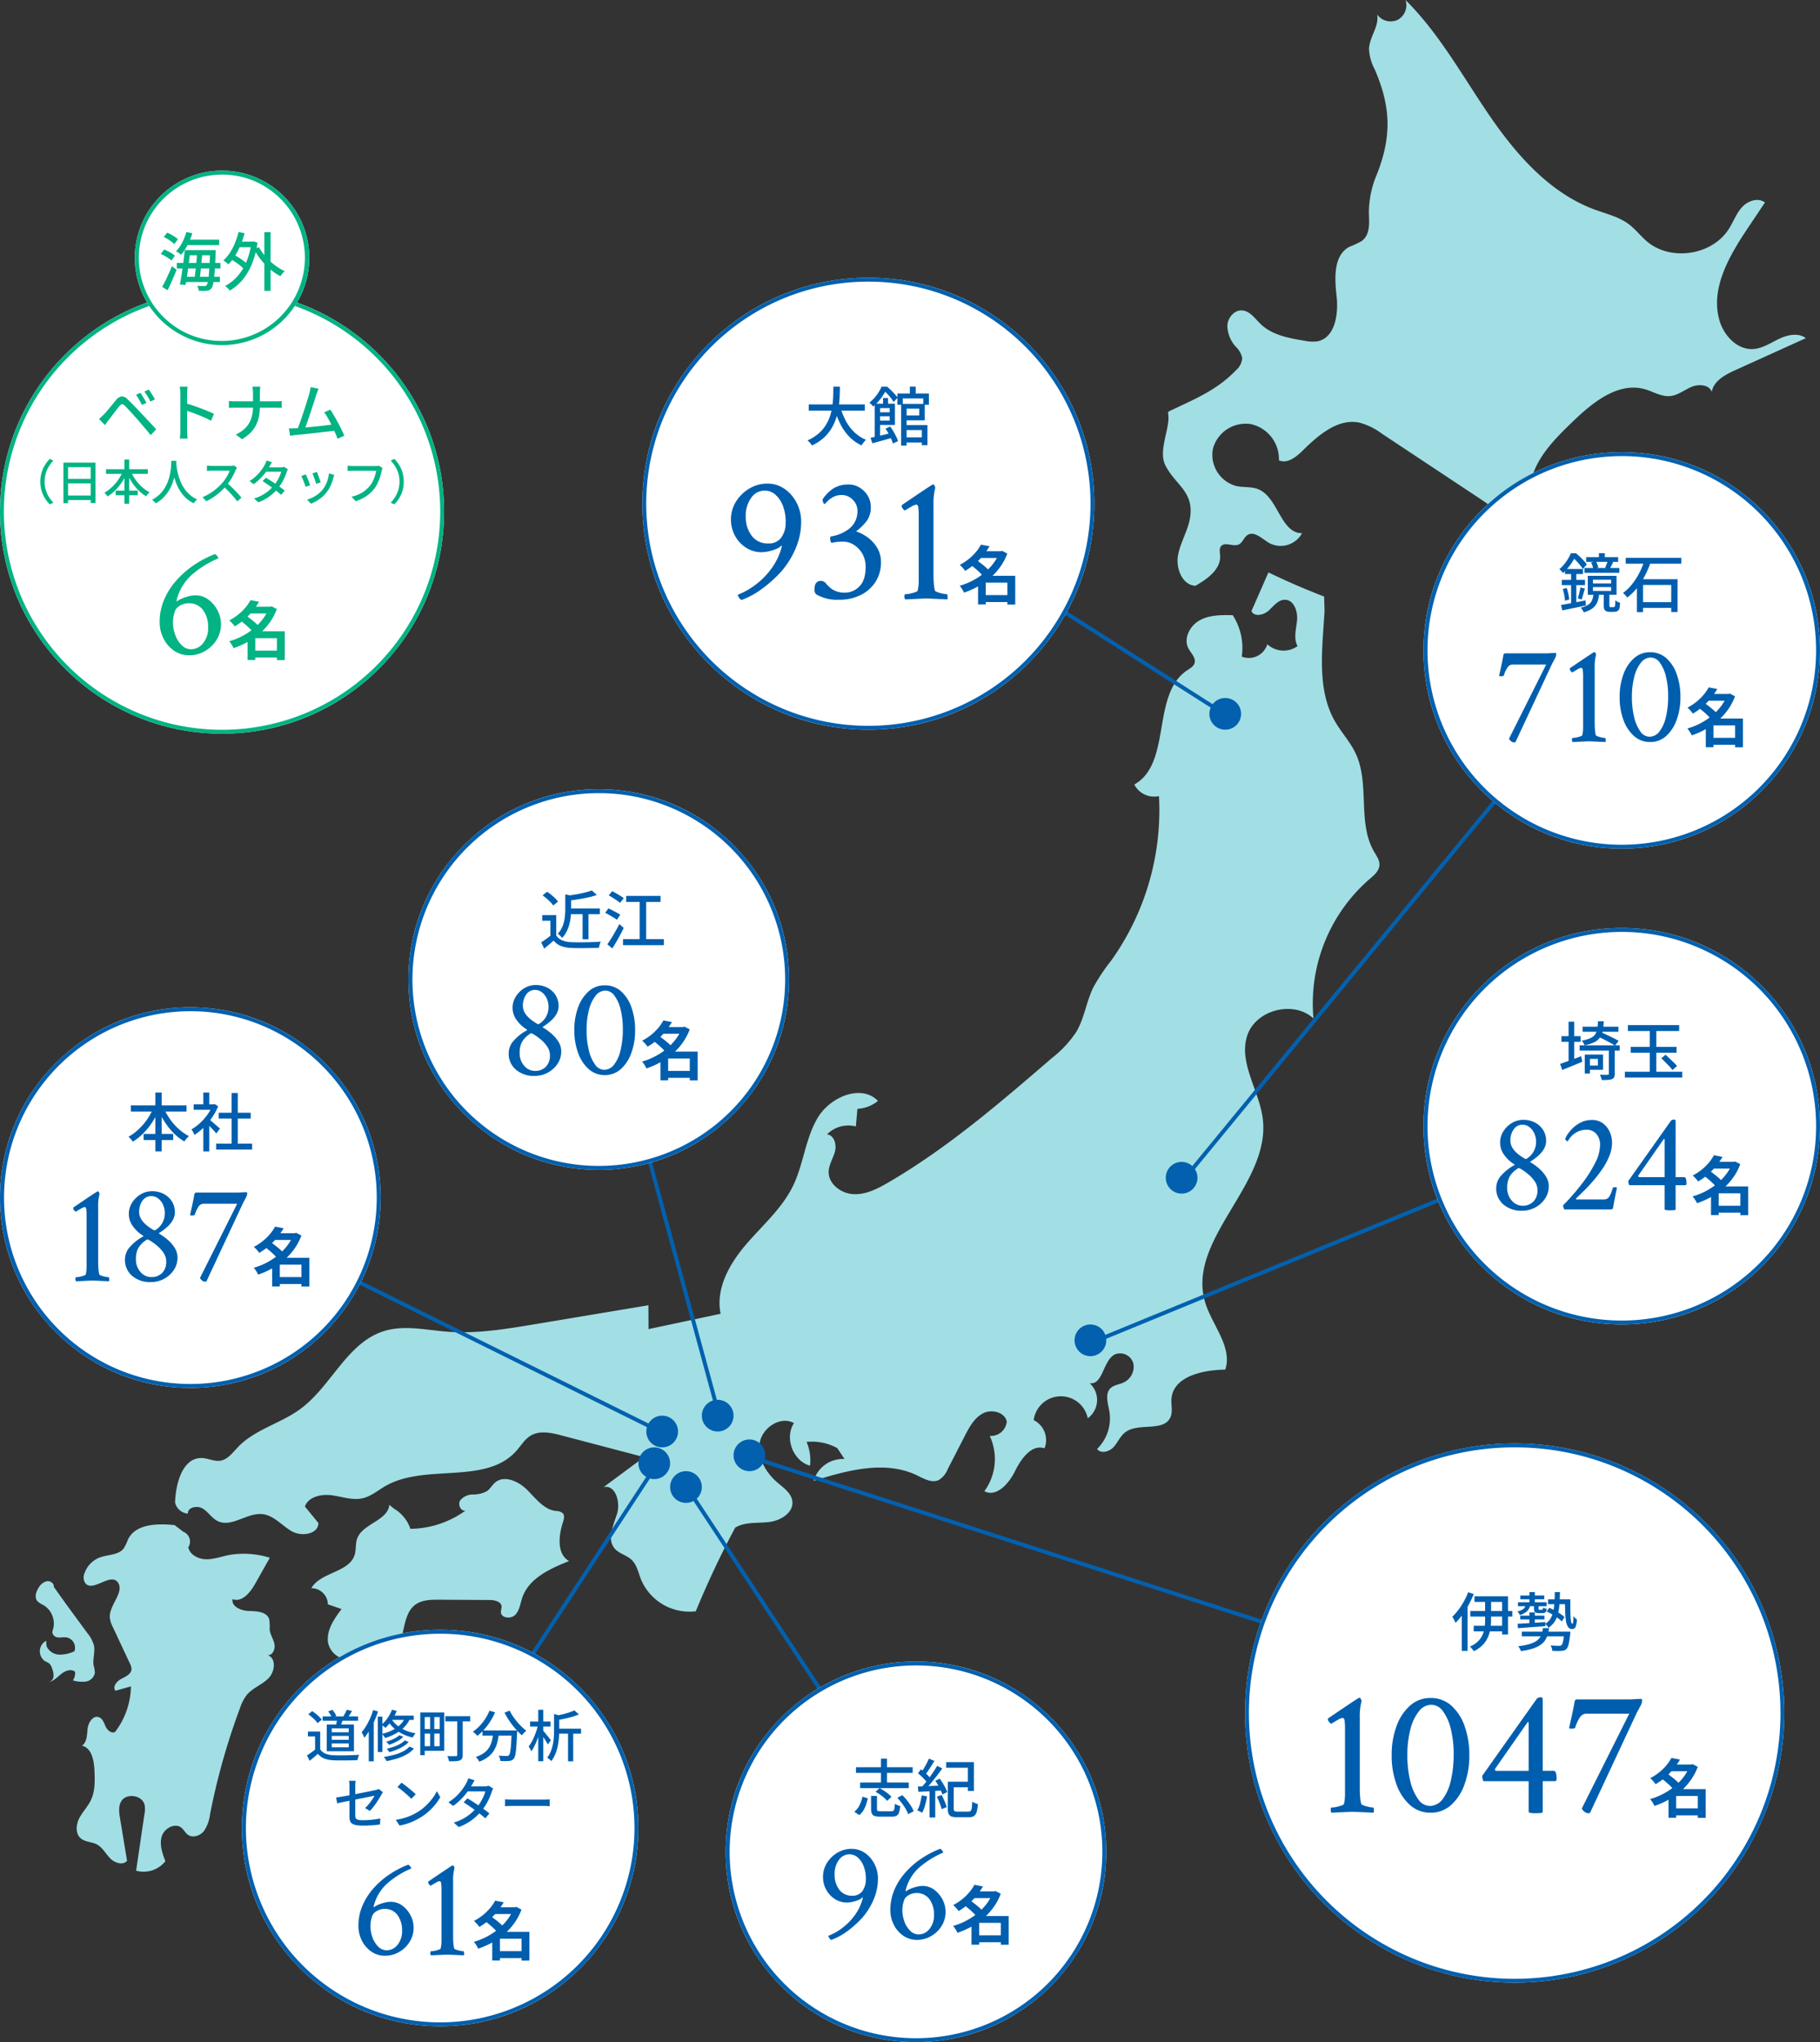 <svg xmlns="http://www.w3.org/2000/svg" xmlns:xlink="http://www.w3.org/1999/xlink" width="459" height="515.033" viewBox="0 0 459 515.033"><rect x="0" y="0" width="459" height="515.033" fill="#333333" stroke="none"/><defs><clipPath id="a"><rect width="446.435" height="472.066" fill="#a1dfe5"/></clipPath></defs><g transform="translate(-188 -1671.967)"><g transform="translate(-652 1014)"><circle cx="56" cy="56" r="56" transform="translate(840 731)" fill="#fff"/><path d="M56,1a54.739,54.739,0,0,0-30.75,9.393,55.163,55.163,0,0,0-19.928,24.2A54.926,54.926,0,0,0,10.393,86.75a55.163,55.163,0,0,0,24.2,19.928,54.926,54.926,0,0,0,52.158-5.071,55.163,55.163,0,0,0,19.928-24.2,54.926,54.926,0,0,0-5.071-52.158,55.163,55.163,0,0,0-24.2-19.928A54.655,54.655,0,0,0,56,1m0-1A56,56,0,1,1,0,56,56,56,0,0,1,56,0Z" transform="translate(840 731)" fill="#02b383"/><g transform="translate(-4 -4)"><path d="M-20.576-10.96q.208.3.488.76t.56.936q.28.48.456.848l-1.152.512q-.208-.464-.448-.9t-.5-.872a9.452,9.452,0,0,0-.528-.8Zm2.1-.832q.224.288.512.736t.576.92a9.594,9.594,0,0,1,.464.84l-1.136.544a9.628,9.628,0,0,0-.464-.9q-.256-.44-.52-.848t-.552-.776ZM-31.04-4.368q.336-.272.608-.528t.608-.592q.288-.288.656-.72t.792-.944q.424-.512.856-1.04t.816-.992a2.243,2.243,0,0,1,1.352-.872,2.006,2.006,0,0,1,1.544.744q.512.464,1.088,1.056t1.144,1.184q.568.592,1.032,1.088.544.576,1.224,1.3l1.392,1.488q.712.76,1.32,1.432L-18-.288q-.544-.688-1.168-1.424t-1.224-1.44q-.6-.7-1.1-1.28-.352-.4-.776-.864l-.848-.928q-.424-.464-.792-.848t-.608-.624a1.056,1.056,0,0,0-.72-.392q-.288.024-.672.5-.272.32-.616.768t-.712.936q-.368.488-.72.944t-.608.776q-.256.336-.512.7t-.448.64Zm20.512,2.9V-10.72q0-.384-.032-.888a6.855,6.855,0,0,0-.112-.9H-8.7q-.032.384-.072.88t-.04.912q0,.544,0,1.368t0,1.784q0,.96,0,1.936t0,1.832q0,.856,0,1.48t0,.848q0,.256.016.624t.048.744q.032.376.064.68h-1.968q.064-.416.1-1T-10.528-1.472Zm1.344-6.864q.784.224,1.76.552t1.968.7q.992.376,1.888.744t1.52.672l-.72,1.744q-.672-.368-1.512-.744T-6-5.392q-.88-.352-1.7-.64t-1.48-.5ZM7.808-10.784q0-.384-.04-.9a3.811,3.811,0,0,0-.136-.824H9.648q-.048.3-.08.832t-.032.9V-7.5a13.156,13.156,0,0,1-.224,2.48,8.364,8.364,0,0,1-.744,2.2A7.618,7.618,0,0,1,7.184-.912,10.7,10.7,0,0,1,5.04.736L3.472-.432A8.669,8.669,0,0,0,5.488-1.72,6.382,6.382,0,0,0,6.832-3.336a6.786,6.786,0,0,0,.744-1.936A10.309,10.309,0,0,0,7.808-7.5v-3.28ZM1.728-8.912q.3.048.736.072t.88.024H13.5q.464,0,.9-.024t.64-.056v1.728a5.584,5.584,0,0,0-.672-.04q-.464-.008-.88-.008H3.376q-.48,0-.912.016t-.736.048Zm22.608-3.072q-.128.32-.28.7t-.328.912q-.128.416-.352,1.12t-.5,1.56q-.28.856-.584,1.76T21.7-4.176q-.288.848-.536,1.536t-.424,1.088l-1.856.064q.208-.48.488-1.224t.584-1.632q.3-.888.616-1.824t.584-1.808l.5-1.592q.224-.72.336-1.168.16-.576.232-.944t.12-.72ZM27.312-6.72q.416.64.92,1.5t1,1.784q.5.928.92,1.792t.68,1.5l-1.7.768q-.256-.688-.648-1.592t-.864-1.864q-.472-.96-.952-1.808a12.038,12.038,0,0,0-.912-1.408Zm-8.848,4.7q.56-.016,1.368-.08t1.736-.16q.928-.1,1.9-.192t1.9-.208l1.7-.208q.784-.1,1.312-.176l.416,1.6q-.576.064-1.4.16l-1.784.208q-.96.112-1.968.224l-1.96.216q-.952.1-1.76.184T18.56-.32q-.3.032-.672.088t-.736.1l-.288-1.856q.384,0,.816-.008T18.464-2.016ZM-45.828,11.44a8.034,8.034,0,0,1,.306-2.268,7.626,7.626,0,0,1,.846-1.908A9.085,9.085,0,0,1-43.452,5.7l.912.432A8.5,8.5,0,0,0-43.692,7.63a7.5,7.5,0,0,0-.774,1.752,7.151,7.151,0,0,0-.282,2.058,7.168,7.168,0,0,0,.282,2.052,7.359,7.359,0,0,0,.774,1.752,9.011,9.011,0,0,0,1.152,1.5l-.912.432a9.086,9.086,0,0,1-1.224-1.56,7.6,7.6,0,0,1-.846-1.914A8.052,8.052,0,0,1-45.828,11.44ZM-40,6.64h8.088V16.828h-1.224V7.792h-5.7v9.084H-40Zm.78,4.1h6.6v1.128h-6.6Zm-.012,4.2H-32.6v1.14h-6.624Zm9.972-6.636H-18.72V9.472H-29.256Zm2.424,5.4h5.592V14.86h-5.592Zm2.22-7.836h1.2V17.008h-1.2Zm-.348,2.844,1.032.336A13.97,13.97,0,0,1-25.206,11.5,13.31,13.31,0,0,1-26.9,13.6a10.45,10.45,0,0,1-1.974,1.572,2.193,2.193,0,0,0-.234-.318q-.15-.174-.3-.342a2.562,2.562,0,0,0-.282-.276,8.977,8.977,0,0,0,1.446-1,11.412,11.412,0,0,0,1.326-1.314,11.561,11.561,0,0,0,1.122-1.548A11.327,11.327,0,0,0-24.96,8.716Zm1.908.036a11.708,11.708,0,0,0,1.194,2.142,11.217,11.217,0,0,0,1.65,1.878,8.8,8.8,0,0,0,1.944,1.356q-.132.12-.3.294a4.632,4.632,0,0,0-.318.366,3.878,3.878,0,0,0-.246.348,9.661,9.661,0,0,1-1.986-1.542,12.837,12.837,0,0,1-1.68-2.082,14.91,14.91,0,0,1-1.278-2.424ZM-12.792,6.2h1.284q-.024.492-.084,1.272t-.222,1.746a15.374,15.374,0,0,1-.486,2.01,11.5,11.5,0,0,1-.888,2.082,9.688,9.688,0,0,1-1.428,1.968,8.825,8.825,0,0,1-2.1,1.638,2.987,2.987,0,0,0-.408-.468,4,4,0,0,0-.54-.432,8.065,8.065,0,0,0,2.052-1.506,8.5,8.5,0,0,0,1.356-1.824,10.139,10.139,0,0,0,.822-1.944,13.286,13.286,0,0,0,.426-1.866q.132-.888.168-1.584T-12.792,6.2Zm1.236.276q.012.216.054.714t.156,1.194A14.164,14.164,0,0,0-11,9.892a13.033,13.033,0,0,0,.6,1.674,10,10,0,0,0,.936,1.68,8.134,8.134,0,0,0,1.35,1.512A7.621,7.621,0,0,0-6.264,15.94a3.641,3.641,0,0,0-.5.468,3.882,3.882,0,0,0-.378.492,7.856,7.856,0,0,1-1.914-1.284,8.745,8.745,0,0,1-1.4-1.644,11.374,11.374,0,0,1-.972-1.812,13.535,13.535,0,0,1-.624-1.812,16.724,16.724,0,0,1-.354-1.65q-.12-.762-.168-1.314t-.072-.8ZM3.78,7.924A1.833,1.833,0,0,0,3.6,8.2a2.7,2.7,0,0,0-.168.348q-.252.576-.618,1.284a15.585,15.585,0,0,1-.828,1.41A11.728,11.728,0,0,1,1.02,12.52,17.44,17.44,0,0,1-.438,14a15.857,15.857,0,0,1-1.686,1.326,13.146,13.146,0,0,1-1.836,1.05l-.972-1.02A11.643,11.643,0,0,0-3.054,14.4a13.541,13.541,0,0,0,1.686-1.236A14.537,14.537,0,0,0,0,11.836a10.135,10.135,0,0,0,.792-1.014A11.542,11.542,0,0,0,1.476,9.7a5.3,5.3,0,0,0,.432-1.032H-2.5q-.228,0-.5.018t-.492.036q-.222.018-.318.018V7.384q.12.012.36.03l.5.036q.264.018.444.018H1.956a4.756,4.756,0,0,0,.612-.036A2.748,2.748,0,0,0,3,7.348Zm-2.6,3.8q.48.4,1.008.888T3.216,13.63q.5.522.942,1t.738.852L3.84,16.42q-.444-.6-1.02-1.26T1.6,13.834Q.948,13.168.3,12.592Zm9.876-1.284q.564.336,1.212.75t1.3.864q.648.45,1.23.87t1,.78L14.9,14.764q-.408-.372-.978-.828T12.7,13q-.654-.48-1.3-.918T10.224,11.3ZM16.608,8.32a3.261,3.261,0,0,0-.174.354q-.09.21-.15.39a12.351,12.351,0,0,1-.486,1.272,12.856,12.856,0,0,1-.732,1.41,12.224,12.224,0,0,1-.954,1.374,12.18,12.18,0,0,1-2.034,1.95,11.328,11.328,0,0,1-2.91,1.578l-1.092-.96a10.594,10.594,0,0,0,2.094-.876A10.107,10.107,0,0,0,11.8,13.69a10.886,10.886,0,0,0,1.236-1.23,9.158,9.158,0,0,0,.822-1.152,11.751,11.751,0,0,0,.66-1.248,6.367,6.367,0,0,0,.4-1.128H10.632l.456-1.08h3.648a3.313,3.313,0,0,0,.492-.036,2.2,2.2,0,0,0,.408-.1ZM12.6,6.544q-.18.264-.354.576t-.27.492A15.3,15.3,0,0,1,11,9.088a14.369,14.369,0,0,1-1.362,1.578,12.155,12.155,0,0,1-1.68,1.41l-1.02-.792A10.085,10.085,0,0,0,8.73,9.892,11.309,11.309,0,0,0,9.984,8.44a11.75,11.75,0,0,0,.792-1.248,4.444,4.444,0,0,0,.246-.5,4.365,4.365,0,0,0,.21-.582ZM23.916,8.992q.084.18.216.534l.282.756q.15.4.276.762t.186.552L23.748,12a5.783,5.783,0,0,0-.168-.57q-.12-.354-.264-.744t-.282-.75q-.138-.36-.246-.576Zm4.38.768q-.084.228-.138.4t-.09.312a12.029,12.029,0,0,1-.642,1.884,8.04,8.04,0,0,1-1.038,1.74,8.592,8.592,0,0,1-1.878,1.782A10.069,10.069,0,0,1,22.44,17l-1-1.02a8.1,8.1,0,0,0,1.392-.552,8.864,8.864,0,0,0,1.386-.864,6.538,6.538,0,0,0,1.158-1.116,6.936,6.936,0,0,0,.744-1.182,8.132,8.132,0,0,0,.552-1.416,9.042,9.042,0,0,0,.3-1.506ZM21.12,9.616q.108.2.258.558t.312.762q.162.408.306.78t.228.624l-1.14.42q-.072-.228-.216-.618t-.306-.81q-.162-.42-.312-.774a4.547,4.547,0,0,0-.258-.534Zm19.356-1.6a3.138,3.138,0,0,0-.114.33q-.054.186-.1.366-.1.456-.252,1.02T39.63,10.9a11.246,11.246,0,0,1-.51,1.17,7.025,7.025,0,0,1-.648,1.05,9.9,9.9,0,0,1-1.242,1.32,8.734,8.734,0,0,1-1.566,1.1,10.823,10.823,0,0,1-1.968.834l-1.032-1.128a9.961,9.961,0,0,0,2.052-.714,7.281,7.281,0,0,0,1.506-.972,8.213,8.213,0,0,0,1.134-1.17,5.781,5.781,0,0,0,.72-1.176,10.64,10.64,0,0,0,.5-1.3A7.219,7.219,0,0,0,38.856,8.7H32.964q-.384,0-.726.012t-.57.036V7.408q.168.024.4.042l.468.036q.24.018.432.018h5.82q.156,0,.366-.018a2.555,2.555,0,0,0,.4-.066Zm5.352,3.42a8.052,8.052,0,0,1-.306,2.262,7.6,7.6,0,0,1-.846,1.914,9.086,9.086,0,0,1-1.224,1.56l-.912-.432a9.011,9.011,0,0,0,1.152-1.5,7.359,7.359,0,0,0,.774-1.752,7.168,7.168,0,0,0,.282-2.052,7.151,7.151,0,0,0-.282-2.058,7.5,7.5,0,0,0-.774-1.752A8.5,8.5,0,0,0,42.54,6.136l.912-.432a9.085,9.085,0,0,1,1.224,1.56,7.626,7.626,0,0,1,.846,1.908A8.034,8.034,0,0,1,45.828,11.44Z" transform="translate(900 772)" fill="#02b383"/><path d="M-8.273.234A6.617,6.617,0,0,1-12.121-.937a8.05,8.05,0,0,1-2.656-3.086,9.046,9.046,0,0,1-.957-4.1A14.244,14.244,0,0,1-14.6-13.809a17.988,17.988,0,0,1,3.086-4.844,23.173,23.173,0,0,1,4.453-3.887,26.4,26.4,0,0,1,5.234-2.734q.234,0,.566.43a1.3,1.3,0,0,1,.332.625,25.142,25.142,0,0,0-6.7,4.16,12.657,12.657,0,0,0-3.809,6.309q-.039.391.039.391l.117-.078a5.158,5.158,0,0,1,1.172-.645,11.813,11.813,0,0,1,1.7-.566,6.9,6.9,0,0,1,1.7-.234A5.36,5.36,0,0,1-3.43-13.809a7.847,7.847,0,0,1,2.3,2.734A7.426,7.426,0,0,1-.266-7.617,7.346,7.346,0,0,1-1.379-3.672,8.253,8.253,0,0,1-4.328-.82,7.79,7.79,0,0,1-8.273.234ZM-7.8-1.289A3.864,3.864,0,0,0-4.8-2.793a5.942,5.942,0,0,0,1.289-4,7.17,7.17,0,0,0-1.27-4.375,4.346,4.346,0,0,0-3.73-1.719,3.994,3.994,0,0,0-2.031.566,2.843,2.843,0,0,0-1.25,1.191,8.592,8.592,0,0,0-.586,2.93,9.372,9.372,0,0,0,.605,3.379,6.781,6.781,0,0,0,1.641,2.559A3.3,3.3,0,0,0-7.8-1.289Zm15.37.345h7.152V.8H7.565ZM6.749-12.016h5.68v1.7H6.749Zm.432-1.664,2.16.416A18.558,18.558,0,0,1,7.765-11,17.68,17.68,0,0,1,5.749-8.9,16.4,16.4,0,0,1,3.181-7.056a3.9,3.9,0,0,0-.384-.52q-.24-.28-.5-.552a3.36,3.36,0,0,0-.48-.432,14.121,14.121,0,0,0,2.36-1.552A12.727,12.727,0,0,0,5.965-11.88,10.915,10.915,0,0,0,7.181-13.68Zm4.64,1.664h.352l.32-.1,1.328.688a14.615,14.615,0,0,1-1.816,3.416A15.925,15.925,0,0,1,9.461-5.232a17.994,17.994,0,0,1-3.1,2.144,21.651,21.651,0,0,1-3.456,1.52,4.488,4.488,0,0,0-.3-.592q-.192-.32-.4-.624A3.591,3.591,0,0,0,1.789-3.3,16.814,16.814,0,0,0,5.013-4.568a16.827,16.827,0,0,0,2.9-1.9,14.276,14.276,0,0,0,2.344-2.408A10.905,10.905,0,0,0,11.821-11.7Zm-7.168,3.5,1.44-1.232q.56.384,1.176.864t1.168.968a8.018,8.018,0,0,1,.9.92L7.789-5.616a7.922,7.922,0,0,0-.832-.936q-.528-.52-1.136-1.032T4.653-8.512Zm9.184,2.7h1.984V1.44H13.837Zm-5.456,0H14.8V-4.08H8.381v5.5H6.445V-4.4L7.917-5.808Z" transform="translate(900 827)" fill="#02b383"/></g></g><circle cx="22" cy="22" r="22" transform="translate(222 1715)" fill="#fff"/><path d="M22,1a21.006,21.006,0,0,0-8.174,40.35A21.006,21.006,0,0,0,30.174,2.65,20.868,20.868,0,0,0,22,1m0-1A22,22,0,1,1,0,22,22,22,0,0,1,22,0Z" transform="translate(222 1715)" fill="#02b383"/><path d="M-9.2-11.584H-.72v1.36H-9.2Zm.416,2.624h6.208v1.312H-8.784Zm-2.624,3.248H-.416v1.376H-11.408Zm1.824,3.488h9.04V-.912h-9.04Zm.592-11.3,1.488.32A16.362,16.362,0,0,1-8.72-10.184a12.578,12.578,0,0,1-1.6,2.408q-.144-.128-.376-.3t-.48-.328a4.745,4.745,0,0,0-.44-.256,8.824,8.824,0,0,0,1.544-2.16A14.094,14.094,0,0,0-8.992-13.52Zm-.4,4.56H-8Q-8.112-7.888-8.256-6.7t-.3,2.376q-.16,1.192-.328,2.264T-9.2-.176l-1.44-.112q.176-.832.352-1.9t.336-2.24q.16-1.176.3-2.336T-9.392-8.96Zm3.12.512H-4.96q-.064.832-.144,1.768T-5.28-4.816q-.1.928-.192,1.768t-.192,1.48H-6.976q.1-.672.2-1.512t.2-1.776q.1-.936.176-1.856T-6.272-8.448Zm3.264-.512H-1.6s0,.045,0,.136,0,.187,0,.288a1.561,1.561,0,0,1-.016.248q-.08,2.3-.184,3.9t-.224,2.616A12.142,12.142,0,0,1-2.3-.176a2.274,2.274,0,0,1-.36.832,1.443,1.443,0,0,1-.528.456,1.914,1.914,0,0,1-.656.168,6.847,6.847,0,0,1-.9.048q-.544,0-1.136-.032a2.837,2.837,0,0,0-.12-.64A2.457,2.457,0,0,0-6.256.048Q-5.68.08-5.2.1t.72.016A1.047,1.047,0,0,0-4.136.064a.552.552,0,0,0,.248-.192A1.894,1.894,0,0,0-3.6-.848a12.356,12.356,0,0,0,.232-1.528q.1-1,.192-2.544t.168-3.736Zm-11.68-3.312.864-1.088q.464.208.984.5t.968.584a4.726,4.726,0,0,1,.736.584l-.912,1.216a5.149,5.149,0,0,0-.712-.608q-.44-.32-.944-.64A8.731,8.731,0,0,0-14.688-12.272Zm-.752,4.288.848-1.12q.464.192.984.456a10.625,10.625,0,0,1,.976.56,6.275,6.275,0,0,1,.744.552l-.9,1.216A5.166,5.166,0,0,0-13.5-6.9q-.44-.3-.952-.592A10.742,10.742,0,0,0-15.44-7.984ZM-15.1.32q.368-.64.792-1.5t.856-1.816q.432-.96.784-1.888l1.216.848q-.32.848-.712,1.76T-12.952-.48q-.392.88-.792,1.648ZM3.824-11.1h4V-9.68h-4Zm6.848-2.384H12.24v14.8H10.672ZM2.064-6.768l.784-1.12q.64.352,1.336.8T5.5-6.176a7.379,7.379,0,0,1,.984.864L5.648-4.048a8.477,8.477,0,0,0-.952-.9q-.6-.5-1.3-.976T2.064-6.768Zm2.1-6.752,1.52.3a22.381,22.381,0,0,1-1.032,3.04A19.406,19.406,0,0,1,3.272-7.5,12.256,12.256,0,0,1,1.616-5.36a4.338,4.338,0,0,0-.36-.312q-.232-.184-.48-.368a4.907,4.907,0,0,0-.44-.3A10.106,10.106,0,0,0,1.968-8.272a14.512,14.512,0,0,0,1.288-2.464A19.511,19.511,0,0,0,4.16-13.52ZM9.312-9.68A11.8,11.8,0,0,0,10.52-7.864a15.483,15.483,0,0,0,1.568,1.68,15.89,15.89,0,0,0,1.8,1.44,11.919,11.919,0,0,0,1.92,1.08,3.55,3.55,0,0,0-.384.376q-.208.232-.392.472a5.374,5.374,0,0,0-.312.448,13.051,13.051,0,0,1-1.952-1.248A16.836,16.836,0,0,1,10.944-5.24a17.585,17.585,0,0,1-1.6-1.9A17.032,17.032,0,0,1,8.048-9.2ZM7.408-11.1H7.68l.272-.064.992.336A22.676,22.676,0,0,1,7.488-5.36a14.924,14.924,0,0,1-2.4,3.984,12.2,12.2,0,0,1-3.12,2.624,3.9,3.9,0,0,0-.344-.4Q1.408.624,1.176.424A2.924,2.924,0,0,0,.752.112,11.371,11.371,0,0,0,3.816-2.28,12.921,12.921,0,0,0,6.088-5.872a19.027,19.027,0,0,0,1.32-4.9Z" transform="translate(244 1744)" fill="#02b383"/><g transform="translate(0 2)"><g transform="translate(197 1669.969)"><g transform="translate(0 -0.002)" clip-path="url(#a)"><path d="M769.268,57.43c-.332-.307-.674-.6-1.035-.873-2.5-1.883-5.644-2.609-8.578-3.687-11.313-4.156-19.724-13.742-26.54-23.681S720.463,8.478,711.9,0a4.183,4.183,0,0,1-1.952,4.994,4.183,4.183,0,0,1-5.192-1.337c.549,2.94-1.924,5.642-2.055,8.63a12.08,12.08,0,0,0,1.436,5.208c4.113,9.454,4.295,16.959.544,26.475a24.889,24.889,0,0,0-2.013,9.3c0,2.56.55,5.8-1.855,7.552a25.647,25.647,0,0,1-3.1,1.44c-4.025,2.179-3.7,7.927-3.185,12.475s-.433,10.6-4.946,11.365a9.611,9.611,0,0,1-3.149-.166c-3.953-.65-8.166-1.424-11.054-4.2-1.44-1.384-2.719-3.333-4.713-3.449-1.976-.114-3.6,1.868-3.7,3.845a8.165,8.165,0,0,0,2.192,5.371,5.3,5.3,0,0,1,1.559,2.817,4.4,4.4,0,0,1-1.582,3.068c-4.609,4.806-9.837,7.015-15.688,9.788-2.045.969-1.262.4-1.328,2.4-.118,3.6-2.492,8.44-.751,11.839,2.53,4.937,7.225,6.553,6.2,13.126-.516,3.3-2.451,6.235-3.038,9.522s1.064,7.5,4.4,7.671c3.007-1.718,6.427-4.156,6.218-7.613-.049-.8-.277-1.71.22-2.342.976-1.24,3.1.208,4.517-.483.953-.464,1.24-1.732,2.116-2.329,1.72-1.173,3.708.9,5.5,1.969a6.141,6.141,0,0,0,8.306-2.458c-5.449-.013-6.014-9.1-11.078-11.11-1.7-.678-3.632-.4-5.428-.774a8.128,8.128,0,0,1-5.936-9.547,8.555,8.555,0,0,1,9.615-6.072,9.032,9.032,0,0,1,7,9.116c2.049.931,4.275-.764,5.877-2.346,3.994-3.943,8.952-8.3,14.446-7.155a16.835,16.835,0,0,1,5.668,2.8l23.491,15.571c3.984,2.641,8.022,5.329,11.135,8.955,2.6-3.519,1.962-8.382,2.962-12.643,1.414-6.021,6.072-10.66,10.526-14.952,5.017-4.835,11.455-10.064,18.159-8.165,2.157.61,4.206,1.956,6.437,1.729,1.949-.2,3.556-1.559,5.363-2.316s4.409-.584,5.1,1.247c.47-2.737,3.323-4.284,5.853-5.43l17.878-8.107c-1.879-1.412-4.575-.855-6.7.151s-4.161,2.42-6.506,2.591c-4.053.3-7.486-3.356-8.6-7.263-2.334-8.151,2.606-16.432,7.324-23.476l4.164-6.215c-1.7-1.314-4.29-.439-5.747,1.137s-2.19,3.673-3.333,5.49c-4.218,6.7-14.685,8.306-20.714,3.17-1.242-1.058-2.292-2.33-3.487-3.436" transform="translate(-366.437 0.002)" fill="#a1dfe5"/><path d="M178.784,860.326c-.406,4.051-6.836,4.728-8.142,8.585-.429,1.267-.208,2.677-.588,3.96-1.348,4.552-8.583,4.365-10.956,8.478a4.153,4.153,0,0,1,4.182,4.072l3.45,1.189c-1.758,2.347-3.6,4.957-3.464,7.887s3.469,5.723,5.974,4.2c-1.06,1.475-.109,3.7,1.459,4.613s3.492.9,5.309.849a9.073,9.073,0,0,0,.455-5.8c2.755.511,4.848-2.5,5.552-5.216s1.009-5.861,3.232-7.566c1.683-1.291,3.979-1.335,6.1-1.322l12.709.073c1.271.007,2.947.368,3.034,1.636.032.46-.185.9-.179,1.365.018,1.582,2.539,1.873,3.635.732s1.258-2.854,1.772-4.351c1.674-4.874,7-7.3,11.793-9.2-3.129-1.786-2.654-6.4-1.536-9.827.247-.757.471-1.687-.075-2.267a2.82,2.82,0,0,0-1.774-.545c-3.017-.4-5.032-3.17-7.188-5.319s-5.755-3.823-8.078-1.857c-.759.642-1.233,1.585-2.043,2.162a7.142,7.142,0,0,1-3.539.858,4.115,4.115,0,0,0-3.227,1.493c-.652,1.042.143,2.83,1.343,2.563a24.226,24.226,0,0,1-13.9,4.61,9.328,9.328,0,0,0-4.084-5.049Z" transform="translate(-89.591 -480.801)" fill="#a1dfe5"/><path d="M48.362,880.177c-4.352-.453-9.814-.334-11.746,3.592a13.51,13.51,0,0,1-1.063,2.248c-1.312,1.753-3.941,1.565-6,2.3a6.5,6.5,0,0,0-3.907,3.986,2.655,2.655,0,0,0,.235,2.571c1.916,2.2,6.136-2.588,8.06-.4,2,2.5-2.063,5.739-1.926,8.933a6.974,6.974,0,0,0,.823,2.6l4.25,9.073a3.093,3.093,0,0,1,.4,1.42c-.059,1.263-1.488,1.9-2.611,2.48s-2.239,1.992-1.429,2.963l3.9-1.092A19.408,19.408,0,0,1,33.4,932.277c-.832.6-1.955-.3-2.395-1.231s-.774-2.09-1.744-2.432c-1.475-.52-2.669,1.355-2.841,2.909s-.131,3.427-1.438,4.285c2.422.522,3.043,3.637,3.158,6.112.121,2.613.217,5.352-.927,7.7-.79,1.626-2.119,2.94-2.934,4.554s-.958,3.837.421,5.007c1.107.94,2.758.854,4.044,1.526,1.44.752,2.219,2.325,3.347,3.494s3.2,1.865,4.279.65l-1.766-10.683c-.239-1.442-.455-3.016.268-4.286,1.271-2.231,5.347-1.635,5.925.867a6.448,6.448,0,0,1-.052,2.387q-1.047,7.1-2.093,14.2a7.047,7.047,0,0,0,7.381-2.388c-.765-2.008-1.538-4.2-.916-6.256s3.347-3.538,5-2.162c.587.49.925,1.236,1.533,1.7,1.222.932,3.105.333,4.08-.856A9.4,9.4,0,0,0,57.3,953.1a169.892,169.892,0,0,1,7.532-26.72,11.511,11.511,0,0,1,1.658-3.285c1.465-1.816,3.859-2.623,5.52-4.261s2.049-5.062-.145-5.855c1.28.051,1.937-1.626,1.659-2.876s-1.081-2.362-1.2-3.637a11.534,11.534,0,0,0-.113-2.589c-.615-1.852-3.115-2-5.066-2.04s-4.5-1.072-4.164-2.994c2.3.906,4.416-1.6,5.631-3.759l3.766-6.679a22.242,22.242,0,0,0-10.284-.692c-1.919.379-3.8,1.1-5.752,1.079s-4.106-1.087-4.536-3a2.658,2.658,0,0,0-1.233-3.929Z" transform="translate(-13.326 -495.539)" fill="#a1dfe5"/><path d="M4.564,914.194c.126-.879-.912-1.577-1.786-1.42A3.337,3.337,0,0,0,.756,914.39C.088,915.4-.363,916.82.4,917.766a5.017,5.017,0,0,0,1.551,1.025,5.418,5.418,0,0,1,2.446,6.016,2.486,2.486,0,0,0-.178,1.033,1.587,1.587,0,0,0,1.558,1.117c.689.048,1.388-.119,2.07-.006a2.656,2.656,0,0,1,1.928,3.477,8.37,8.37,0,0,1-3.881.851,3.623,3.623,0,0,1-3.155-2.118q-.055-.684-.109-1.368a3.024,3.024,0,0,0-.258,5.161,5.5,5.5,0,0,1,1.084.592,2.817,2.817,0,0,1,.691,1.274,4.364,4.364,0,0,1,.334,2.056,1.5,1.5,0,0,1-1.389,1.33c1.3-.094,2.277-1.17,3.289-2s2.557-1.431,3.556-.59a3.219,3.219,0,0,1-.557,2.165,7.873,7.873,0,0,0,3.288.284,2.688,2.688,0,0,0,2.247-2.143,7.252,7.252,0,0,0-.3-1.9c-.283-1.652.409-3.363.085-5.007a8.28,8.28,0,0,0-1.671-3.159l-1.475-2.014L7.8,918.728Z" transform="translate(0 -513.985)" fill="#a1dfe5"/><path d="M249.285,554.033a7.685,7.685,0,0,0-7.778,5.5c8.528-2.657,18.054-5.257,26.092-1.361,1.734.841,3.7,1.989,5.446,1.167a5.55,5.55,0,0,0,2.253-2.716l4.347-8.457c1.121-2.181,2.369-4.493,4.54-5.634s5.495-.352,6.021,2.043a4,4,0,0,1-4.3,3.627,13.757,13.757,0,0,1-1.352,13.952c3.045,1.621,6.2-1.94,7.722-5.038s4.172-6.866,7.447-5.781a5.619,5.619,0,0,0-2.728-7.11,6.916,6.916,0,0,1,13.635-.469,5.7,5.7,0,0,0,.474-8.847c3.372.528,3.312-5.633,6.323-7.239a3.473,3.473,0,0,1,4.7,2.249,4.377,4.377,0,0,1-2.563,4.867c-1.083.474-2.379.584-3.219,1.418-1.435,1.426-.621,3.8-.267,5.794a10.8,10.8,0,0,1-3.087,9.5c.923,1.287,3.043.716,4.12-.446s1.678-2.746,2.925-3.722c3.322-2.6,9.791,0,11.463-3.873.614-1.421.123-3.056.242-4.6.439-5.664,7.89-7.291,13.571-7.37,1.868-5.723-3.287-11.128-5.049-16.884-4.864-15.887,16.474-29.772,14.52-46.271-.855-7.219-6.2-14.2-3.929-21.1,2.131-6.493,11.691-8.959,16.7-4.308a41.563,41.563,0,0,1,14.18-35.182c1.105-.94,2.356-1.994,2.458-3.441.089-1.255-.726-2.366-1.358-3.454-4.239-7.294-1.048-17-4.589-24.656-1.39-3.006-3.727-5.471-5.356-8.355-3.807-6.744-3.391-14.979-2.866-22.7q.163-2.408.327-4.816l-.1-3.8q-7.152-2.746-14.053-6.088l-4.276,9.749c.683,1.556,3.092,1.022,4.345-.126s2.434-2.766,4.133-2.724c2.228.055,3.223,2.9,3.021,5.12s-.949,4.611.124,6.565a6.039,6.039,0,0,1-7.628-.463,4.877,4.877,0,0,1-6.445,3.119,15.2,15.2,0,0,0-2.279-10.451c-2.829-.059-5.806-.085-8.293,1.264s-4.2,4.579-2.89,7.09c.647,1.244,1.975,2.416,1.555,3.754-.265.843-1.134,1.309-1.869,1.8-9.116,6.07-3.781,23.43-13.324,28.8a5.641,5.641,0,0,0,6.221,2.921,65.3,65.3,0,0,1-12.023,41.442A48.235,48.235,0,0,0,312,435.154c-1.741,3.6-2.232,7.741-4.272,11.179a28.187,28.187,0,0,1-6.184,6.617c-13.057,11.255-26.207,22.578-41.091,31.275-2.729,1.595-5.69,3.143-8.848,3.018s-6.438-2.579-6.314-5.737c.07-1.784,1.16-3.358,1.6-5.09s-.244-4.079-2.021-4.255a7.572,7.572,0,0,1,7.28-2l.388-4.44a8.979,8.979,0,0,0,5.183-2c-4.264-4.37-12.122-.96-15.227,4.3s-3.543,11.693-6.22,17.18c-2.794,5.729-7.8,10-11.933,14.856s-7.6,11.1-6.3,17.345l-18.179,3.871q-.02-3.007-.039-6.015l-28.652,4.785c-7.313,1.221-14.712,2.447-22.1,1.877-5.34-.411-10.836-1.741-15.948-.142-9.3,2.907-13.258,13.915-21.114,19.672-4.969,3.642-11.46,5.128-15.706,9.591-1.33,1.4-2.592,3.166-4.5,3.432-1.5.209-2.965-.606-4.482-.682-4.915-.246-6.717,6.32-6.866,11.239a3.647,3.647,0,0,0,3.22,2.778c-.072-1.633,2.391-2.126,3.778-1.26s2.277,2.415,3.745,3.136c3.513,1.727,7.444-2.2,11.332-1.746,2.842.33,4.842,2.862,7.315,4.3s6.764.79,6.749-2.07l-3.4-4.155c.906-2.488,4.141-3.185,6.766-2.836s5.271,1.347,7.849.741c2.093-.492,3.789-1.968,5.65-3.044,10.115-5.85,25.368-.177,33.1-8.934,1.165-1.318,2.087-2.922,3.6-3.819,2.276-1.348,5.158-.715,7.716-.043l20.859,5.481-10.213,7.566c2.983-.723,4.326,3.808,3.391,6.732s-2.588,6.4-.6,8.741c1.113,1.314,3.018,1.675,4.27,2.856,1.347,1.271,1.706,3.233,2.382,4.957a13.236,13.236,0,0,0,13.814,8.02,232.524,232.524,0,0,1,9.937-21.091c2.5-1.511,5.66-1.068,8.562-1.414s6.212-2.364,5.848-5.264c-.256-2.04-2.192-3.357-3.758-4.69-2.937-2.5-5.143-6.316-4.447-10.109s5.25-6.765,8.618-4.883c-2.436,3.726-.243,9.546,4.046,10.739a11.751,11.751,0,0,0-.872-5.992,13.16,13.16,0,0,1,7.759,1.568Z" transform="translate(-45.301 -186.067)" fill="#a1dfe5"/></g></g><path d="M.19,55.463l-.38-.925,134-55,.38.925Z" transform="translate(463.5 1953.5)" fill="#0360ae"/><path d="M.386,135.318l-.772-.635,111-135,.772.635Z" transform="translate(486.5 1832.5)" fill="#0360ae"/><path d="M90.731,58.422l-91-58L.269-.422l91,58Z" transform="translate(406.5 1792.5)" fill="#0360ae"/><path d="M205.733,66.827-.153.476.153-.476,206.04,65.876Z" transform="translate(377.5 2037.5)" fill="#0360ae"/><path d="M57.583,88.275l-58-88,.835-.55,58,88Z" transform="translate(361.5 2045.5)" fill="#0360ae"/><path d="M.418,81.274l-.837-.548,53-81,.837.548Z" transform="translate(300.5 2039.5)" fill="#0360ae"/><path d="M118.778,59.448l-119-59,.444-.9,119,59Z" transform="translate(236.5 1972.5)" fill="#0360ae"/><path d="M29.518,110.132l-30-110L.482-.132l30,110Z" transform="translate(339.5 1917.5)" fill="#0360ae"/><g transform="translate(-563 1103)"><circle cx="48" cy="48" r="48" transform="translate(854 766)" fill="#fff"/><path d="M48,1A47.013,47.013,0,0,0,29.706,91.307,47.012,47.012,0,0,0,66.294,4.693,46.7,46.7,0,0,0,48,1m0-1A48,48,0,1,1,0,48,48,48,0,0,1,48,0Z" transform="translate(854 766)" fill="#0360ae"/><g transform="translate(3 13)"><path d="M-8.64-8.9H-.72v1.424H-8.64Zm3.568.624h1.488v7.136H-5.072ZM-9.44-12.464l1.84.368q-.016.192-.368.256v3.088q0,.8-.08,1.736a12.649,12.649,0,0,1-.32,1.92,9.644,9.644,0,0,1-.688,1.912,6.631,6.631,0,0,1-1.2,1.712,1.339,1.339,0,0,0-.28-.376q-.2-.2-.416-.392a2.192,2.192,0,0,0-.392-.288A6.06,6.06,0,0,0-10.088-4.52,8.874,8.874,0,0,0-9.56-6.7a19.167,19.167,0,0,0,.12-2.064Zm6.7-.992,1.264,1.136a18.3,18.3,0,0,1-2.12.6q-1.176.264-2.408.464t-2.4.344a3.759,3.759,0,0,0-.184-.616,3.763,3.763,0,0,0-.28-.6q1.1-.16,2.248-.36t2.16-.456Q-3.44-13.2-2.736-13.456Zm-8.976,6.224v5.776h-1.472V-5.824h-2.064V-7.232Zm0,5.12A3.278,3.278,0,0,0-10.2-.872a6.5,6.5,0,0,0,2.3.456q.688.032,1.632.04t2-.016q1.056-.024,2.048-.056t1.744-.1a3.009,3.009,0,0,0-.192.456q-.1.28-.176.568t-.128.528q-.688.032-1.592.048T-4.44,1.08q-.968.008-1.88,0t-1.6-.04a8.06,8.06,0,0,1-2.6-.488A4.571,4.571,0,0,1-12.384-.816q-.544.5-1.128.992T-14.752,1.2L-15.52-.368q.56-.352,1.208-.816t1.224-.928Zm-3.44-10.1,1.12-.912a10.8,10.8,0,0,1,1.048.752,12.347,12.347,0,0,1,.984.88,7.939,7.939,0,0,1,.736.832l-1.2.992a6.187,6.187,0,0,0-.7-.84q-.44-.456-.96-.9A12.014,12.014,0,0,0-15.152-12.208ZM1.52-12.224,2.4-13.28q.464.24,1.016.56t1.064.64q.512.32.832.56l-.928,1.2a7.678,7.678,0,0,0-.8-.608q-.5-.336-1.04-.68T1.52-12.224Zm-.9,4.416.832-1.12q.464.208,1.024.5t1.088.576a8.6,8.6,0,0,1,.864.528L3.584-6.064a7.407,7.407,0,0,0-.832-.56q-.512-.3-1.072-.624T.624-7.808ZM1.168.128q.432-.608.96-1.456T3.2-3.128q.544-.952,1.008-1.864l1.1,1.008q-.416.832-.9,1.736T3.424-.48q-.5.864-.992,1.632ZM5.92-12.08h8.672v1.52H5.92Zm-.8,10.9h10.3V.336H5.12ZM9.312-11.568H10.96V-.3H9.312Z" transform="translate(900 792)" fill="#005eae"/><path d="M-17.176.316A6.926,6.926,0,0,1-21.9-1.266a5.244,5.244,0,0,1-1.811-4.148,4.75,4.75,0,0,1,1.23-3.111,12.13,12.13,0,0,1,3.34-2.654q.176-.105,0-.211a8.648,8.648,0,0,1-2.479-2.268,5.2,5.2,0,0,1-1.107-3.217,5.23,5.23,0,0,1,.809-2.812A6.368,6.368,0,0,1-19.777-21.8a5.469,5.469,0,0,1,2.883-.809,6.294,6.294,0,0,1,2.918.668A5.312,5.312,0,0,1-11.9-20.074a5.062,5.062,0,0,1,.773,2.813q0,2.707-3.937,5.168-.141.105,0,.211a13.579,13.579,0,0,1,2.215,1.6,8.761,8.761,0,0,1,1.723,2.039,4.516,4.516,0,0,1,.668,2.373,5.543,5.543,0,0,1-.932,3.129A6.745,6.745,0,0,1-13.854-.51,6.879,6.879,0,0,1-17.176.316Zm.914-13.043a.54.54,0,0,0,.211-.07,4.9,4.9,0,0,0,2.391-4.289,5,5,0,0,0-.439-2.092,4.207,4.207,0,0,0-1.213-1.582,2.8,2.8,0,0,0-1.793-.615,2.622,2.622,0,0,0-2.162,1.125,4.728,4.728,0,0,0-.861,2.953q0,2.391,3.656,4.5A.378.378,0,0,0-16.262-12.727ZM-17.105-.949A3.683,3.683,0,0,0-14.328-2a3.924,3.924,0,0,0,1.02-2.848,3.865,3.865,0,0,0-.686-2.232,8.3,8.3,0,0,0-1.529-1.705,14.662,14.662,0,0,0-1.336-1.02,5.864,5.864,0,0,0-.9-.545,1.13,1.13,0,0,0-.3-.088.468.468,0,0,0-.211.088,3.419,3.419,0,0,0-.316.229,5.833,5.833,0,0,0-1.811,1.951,5.686,5.686,0,0,0-.545,2.654,4.7,4.7,0,0,0,1.16,3.3A3.534,3.534,0,0,0-17.105-.949ZM.508.105A5.935,5.935,0,0,1-3.535-1.406,9.835,9.835,0,0,1-6.207-5.484a16.42,16.42,0,0,1-.949-5.73,16.381,16.381,0,0,1,.949-5.748,9.846,9.846,0,0,1,2.672-4.061A5.935,5.935,0,0,1,.508-22.535a6,6,0,0,1,4.1,1.494A9.649,9.649,0,0,1,7.24-17a16.771,16.771,0,0,1,.932,5.783,16.42,16.42,0,0,1-.949,5.73A9.922,9.922,0,0,1,4.568-1.406,5.916,5.916,0,0,1,.508.105ZM.332-1.23A3.169,3.169,0,0,0,2.9-2.566,9.456,9.456,0,0,0,4.516-6.223a22.126,22.126,0,0,0,.563-5.2,20.265,20.265,0,0,0-.562-5.01,9.608,9.608,0,0,0-1.547-3.48A2.845,2.845,0,0,0,.684-21.2a3.153,3.153,0,0,0-2.479,1.3,9.278,9.278,0,0,0-1.67,3.551,19.893,19.893,0,0,0-.6,5.1A21.131,21.131,0,0,0-3.5-6.17a9.992,9.992,0,0,0,1.564,3.6A2.839,2.839,0,0,0,.332-1.23ZM15.69-.944h7.152V.8H15.69Zm-.816-11.072h5.68v1.7h-5.68Zm.432-1.664,2.16.416A18.558,18.558,0,0,1,15.89-11a17.68,17.68,0,0,1-2.016,2.1,16.4,16.4,0,0,1-2.568,1.848,3.9,3.9,0,0,0-.384-.52q-.24-.28-.5-.552a3.36,3.36,0,0,0-.48-.432,14.121,14.121,0,0,0,2.36-1.552A12.727,12.727,0,0,0,14.09-11.88,10.915,10.915,0,0,0,15.306-13.68Zm4.64,1.664H20.3l.32-.1,1.328.688A14.615,14.615,0,0,1,20.13-8.008a15.925,15.925,0,0,1-2.544,2.776,17.994,17.994,0,0,1-3.1,2.144,21.651,21.651,0,0,1-3.456,1.52,4.488,4.488,0,0,0-.3-.592q-.192-.32-.4-.624A3.591,3.591,0,0,0,9.914-3.3a16.814,16.814,0,0,0,3.224-1.272,16.827,16.827,0,0,0,2.9-1.9,14.276,14.276,0,0,0,2.344-2.408A10.905,10.905,0,0,0,19.946-11.7Zm-7.168,3.5,1.44-1.232q.56.384,1.176.864t1.168.968a8.018,8.018,0,0,1,.9.92L15.914-5.616a7.922,7.922,0,0,0-.832-.936q-.528-.52-1.136-1.032T12.778-8.512Zm9.184,2.7h1.984V1.44H21.962Zm-5.456,0h6.416V-4.08H16.506v5.5H14.57V-4.4l1.472-1.408Z" transform="translate(900 825)" fill="#005eae"/></g></g><g transform="translate(-664 1170)"><circle cx="48" cy="48" r="48" transform="translate(852 754)" fill="#fff"/><path d="M48,1A47.013,47.013,0,0,0,29.706,91.307,47.012,47.012,0,0,0,66.294,4.693,46.7,46.7,0,0,0,48,1m0-1A48,48,0,1,1,0,48,48,48,0,0,1,48,0Z" transform="translate(852 754)" fill="#0360ae"/><path d="M-15.008-10.256H-.96V-8.7H-15.008Zm3.232,7.2H-4.32V-1.52h-7.456ZM-8.816-13.5h1.6V1.344h-1.6ZM-9.28-9.712l1.376.448A18.627,18.627,0,0,1-9.608-6a17.747,17.747,0,0,1-2.256,2.8A13.933,13.933,0,0,1-14.5-1.1a2.924,2.924,0,0,0-.312-.424q-.2-.232-.4-.456a3.415,3.415,0,0,0-.376-.368A11.969,11.969,0,0,0-13.656-3.68a15.215,15.215,0,0,0,1.768-1.752,15.414,15.414,0,0,0,1.5-2.064A15.1,15.1,0,0,0-9.28-9.712Zm2.544.048A15.61,15.61,0,0,0-5.144-6.808a14.956,14.956,0,0,0,2.2,2.5A11.727,11.727,0,0,0-.352-2.5q-.176.16-.4.392a6.176,6.176,0,0,0-.424.488,5.171,5.171,0,0,0-.328.464A12.882,12.882,0,0,1-4.152-3.208a17.116,17.116,0,0,1-2.24-2.776A19.88,19.88,0,0,1-8.1-9.216ZM6.512-.592h9.072V.9H6.512ZM7.152-8.4h8.08v1.472H7.152Zm3.264-4.976h1.552V.128H10.416ZM.848-10.512h5.28v1.376H.848ZM3.28-5.44l1.5-1.792V1.36H3.28Zm0-8.064h1.5v3.648H3.28ZM4.624-6.816a6.171,6.171,0,0,1,.616.48l.848.728q.456.392.832.72t.552.488L6.544-3.168q-.224-.288-.576-.68t-.76-.808q-.408-.416-.784-.792t-.632-.6Zm.96-3.7h.288l.288-.064.848.56A14.562,14.562,0,0,1,5.44-7.136a17.107,17.107,0,0,1-2.1,2.488A14.209,14.209,0,0,1,1.024-2.8a3.214,3.214,0,0,0-.2-.48q-.136-.272-.28-.528a1.8,1.8,0,0,0-.272-.384A11.745,11.745,0,0,0,2.416-5.768,13.6,13.6,0,0,0,4.288-7.88a10.783,10.783,0,0,0,1.3-2.344Z" transform="translate(900 789)" fill="#005eae"/><path d="M-28.83.105a.884.884,0,0,1-.141-.6q0-.422.141-.422a5.1,5.1,0,0,0,.879-.105A6.93,6.93,0,0,0-26.9-1.3q.492-.176.527-.316a8.344,8.344,0,0,0,.211-2V-16.277a15.916,15.916,0,0,0-.07-1.705q-.07-.615-.422-.615a2.52,2.52,0,0,0-.932.387q-.686.387-1.318.773a1.225,1.225,0,0,1-.422-.4.929.929,0,0,1-.211-.475.286.286,0,0,1,.07-.211q5.941-4.043,6.082-4.043h.07q.281,0,.422.668a11.534,11.534,0,0,0-.352,3.3V-4.746q0,1.02.07,1.793a8.9,8.9,0,0,0,.211,1.336q.07.141.545.316a6.359,6.359,0,0,0,1.037.281,5.065,5.065,0,0,0,.773.105q.141,0,.141.633A1,1,0,0,1-20.5.105q-1.758-.07-2.812-.123T-24.752-.07q-.281,0-1.3.053T-28.83.105ZM-9.951.316A6.926,6.926,0,0,1-14.68-1.266,5.244,5.244,0,0,1-16.49-5.414a4.75,4.75,0,0,1,1.23-3.111,12.13,12.13,0,0,1,3.34-2.654q.176-.105,0-.211A8.648,8.648,0,0,1-14.4-13.658a5.2,5.2,0,0,1-1.107-3.217,5.23,5.23,0,0,1,.809-2.812A6.368,6.368,0,0,1-12.553-21.8a5.469,5.469,0,0,1,2.883-.809,6.294,6.294,0,0,1,2.918.668,5.312,5.312,0,0,1,2.074,1.863A5.062,5.062,0,0,1-3.9-17.262q0,2.707-3.937,5.168-.141.105,0,.211a13.579,13.579,0,0,1,2.215,1.6A8.761,8.761,0,0,1-3.9-8.244a4.516,4.516,0,0,1,.668,2.373,5.543,5.543,0,0,1-.932,3.129A6.744,6.744,0,0,1-6.629-.51,6.879,6.879,0,0,1-9.951.316Zm.914-13.043a.54.54,0,0,0,.211-.07,4.9,4.9,0,0,0,2.391-4.289,5,5,0,0,0-.439-2.092A4.207,4.207,0,0,0-8.088-20.76a2.8,2.8,0,0,0-1.793-.615,2.622,2.622,0,0,0-2.162,1.125A4.728,4.728,0,0,0-12.9-17.3q0,2.391,3.656,4.5A.378.378,0,0,0-9.037-12.727ZM-9.881-.949A3.683,3.683,0,0,0-7.1-2a3.924,3.924,0,0,0,1.02-2.848A3.865,3.865,0,0,0-6.77-7.084,8.3,8.3,0,0,0-8.3-8.789a14.662,14.662,0,0,0-1.336-1.02,5.864,5.864,0,0,0-.9-.545,1.13,1.13,0,0,0-.3-.088.468.468,0,0,0-.211.088,3.419,3.419,0,0,0-.316.229,5.833,5.833,0,0,0-1.811,1.951,5.686,5.686,0,0,0-.545,2.654,4.7,4.7,0,0,0,1.16,3.3A3.534,3.534,0,0,0-9.881-.949ZM3.689.211a1.258,1.258,0,0,1-.809-.369q-.422-.369-.422-.615l9.352-18.668H3.338a1.543,1.543,0,0,0-1.3.773,7.627,7.627,0,0,0-.914,2q-.035.141-.492.176a1.543,1.543,0,0,1-.7-.07q.035-.176.176-.826T.438-18.9q.193-.861.352-1.67t.229-1.266a.491.491,0,0,1,.563-.422H11.74q.281,0,.633-.018t.809-.053l.914-.035q.246,0,.246.316a2.317,2.317,0,0,1-.316,1.055q-.316.6-.7,1.3L4.076.105A.545.545,0,0,1,3.689.211ZM21.755-.944h7.152V.8H21.755Zm-.816-11.072h5.68v1.7h-5.68Zm.432-1.664,2.16.416A18.558,18.558,0,0,1,21.955-11a17.68,17.68,0,0,1-2.016,2.1,16.4,16.4,0,0,1-2.568,1.848,3.9,3.9,0,0,0-.384-.52q-.24-.28-.5-.552a3.36,3.36,0,0,0-.48-.432,14.121,14.121,0,0,0,2.36-1.552,12.727,12.727,0,0,0,1.784-1.768A10.915,10.915,0,0,0,21.371-13.68Zm4.64,1.664h.352l.32-.1,1.328.688a14.615,14.615,0,0,1-1.816,3.416,15.925,15.925,0,0,1-2.544,2.776,17.994,17.994,0,0,1-3.1,2.144A21.651,21.651,0,0,1,17.1-1.568a4.488,4.488,0,0,0-.3-.592q-.192-.32-.4-.624a3.591,3.591,0,0,0-.416-.512A16.813,16.813,0,0,0,19.2-4.568a16.827,16.827,0,0,0,2.9-1.9,14.276,14.276,0,0,0,2.344-2.408A10.905,10.905,0,0,0,26.011-11.7Zm-7.168,3.5,1.44-1.232q.56.384,1.176.864t1.168.968a8.018,8.018,0,0,1,.9.92L21.979-5.616a7.923,7.923,0,0,0-.832-.936q-.528-.52-1.136-1.032T18.843-8.512Zm9.184,2.7h1.984V1.44H28.027Zm-5.456,0h6.416V-4.08H22.571v5.5H20.635V-4.4l1.472-1.408Z" transform="translate(900 823)" fill="#005eae"/></g><g transform="translate(-481 1339)"><circle cx="48" cy="48" r="48" transform="translate(852 750)" fill="#fff"/><path d="M48,1A47.013,47.013,0,0,0,29.706,91.307,47.012,47.012,0,0,0,66.294,4.693,46.7,46.7,0,0,0,48,1m0-1A48,48,0,1,1,0,48,48,48,0,0,1,48,0Z" transform="translate(852 750)" fill="#0360ae"/><g transform="translate(0 -3)"><path d="M-15.12-11.344H-.832V-9.9H-15.12Zm1.04,3.856H-1.808v1.424H-14.08ZM-8.816-13.5H-7.3V-6.48h-1.52Zm-2.5,9.408h1.488V-.784q0,.352.176.456a1.9,1.9,0,0,0,.8.1h2.624A.9.9,0,0,0-5.7-.352.852.852,0,0,0-5.44-.888,8.552,8.552,0,0,0-5.328-2.1q.16.1.4.216a3.325,3.325,0,0,0,.5.2q.256.08.464.128A7.041,7.041,0,0,1-4.272.1a1.375,1.375,0,0,1-.64.808,2.643,2.643,0,0,1-1.2.224h-2.88A4.538,4.538,0,0,1-10.424.96a1.13,1.13,0,0,1-.7-.592,2.759,2.759,0,0,1-.192-1.136Zm1.12-1.04,1.024-.928a11.1,11.1,0,0,1,1.128.656,12.674,12.674,0,0,1,1.072.784,6.464,6.464,0,0,1,.792.752L-7.264-2.848a4.879,4.879,0,0,0-.76-.784q-.488-.416-1.056-.816A10.349,10.349,0,0,0-10.192-5.136ZM-4.7-3.616l1.264-.672a14.016,14.016,0,0,1,1.176,1.3A15.047,15.047,0,0,1-1.248-1.552,7.4,7.4,0,0,1-.576-.224L-1.968.512A6.551,6.551,0,0,0-2.584-.816,15.774,15.774,0,0,0-3.56-2.272,13.74,13.74,0,0,0-4.7-3.616ZM-13.5-3.9l1.36.416a15.182,15.182,0,0,1-.44,1.584,7.194,7.194,0,0,1-.68,1.464A4.61,4.61,0,0,1-14.288.736L-15.552-.1a4.8,4.8,0,0,0,1.336-1.68A8.263,8.263,0,0,0-13.5-3.9Zm21.12-8.72h6.992v7.28h-1.52V-11.2H7.616ZM8.752-7.68h5.024v1.408H8.752Zm-.72,0h1.5V-.928a.833.833,0,0,0,.176.64,1.428,1.428,0,0,0,.8.144h2.72a.8.8,0,0,0,.576-.184,1.291,1.291,0,0,0,.272-.728q.08-.544.128-1.6a2.785,2.785,0,0,0,.424.248,5.057,5.057,0,0,0,.52.216q.272.1.464.16a9.851,9.851,0,0,1-.312,2,1.734,1.734,0,0,1-.68,1.016,2.4,2.4,0,0,1-1.3.3H10.352a4.006,4.006,0,0,1-1.384-.192,1.246,1.246,0,0,1-.72-.664A3.3,3.3,0,0,1,8.032-.912ZM3.424-5.808h1.44V1.344H3.424Zm-.16-7.7,1.392.592q-.368.592-.776,1.24t-.808,1.24q-.4.592-.768,1.04L1.248-9.9q.352-.48.728-1.112T2.7-12.3Q3.04-12.96,3.264-13.5Zm2.08,1.824,1.3.64q-.624.9-1.392,1.9T3.7-7.224Q2.928-6.3,2.24-5.616L1.3-6.16Q1.808-6.7,2.36-7.384t1.1-1.432Q4-9.568,4.488-10.3T5.344-11.68ZM.528-9.792l.72-1.024q.448.336.92.744t.872.824a5.626,5.626,0,0,1,.624.752L2.9-7.312a5.674,5.674,0,0,0-.608-.8Q1.9-8.544,1.44-8.984T.528-9.792ZM4.88-7.936l1.136-.512q.368.528.744,1.136t.68,1.2A8.85,8.85,0,0,1,7.9-5.072l-1.232.608A7.977,7.977,0,0,0,6.24-5.528q-.288-.6-.64-1.232T4.88-7.936ZM.48-6.448Q1.664-6.5,3.3-6.576t3.328-.16L6.608-5.472q-1.6.112-3.184.2t-2.8.152ZM5.264-3.9l1.2-.432q.272.48.52,1.032T7.44-2.216a9.516,9.516,0,0,1,.32.952l-1.28.5a9.06,9.06,0,0,0-.288-.96Q6-2.272,5.76-2.848T5.264-3.9ZM1.44-4.24l1.36.256a18.534,18.534,0,0,1-.5,2.256A9.007,9.007,0,0,1,1.568.144q-.128-.08-.36-.2T.736-.288Q.5-.4.336-.464a6.322,6.322,0,0,0,.7-1.72A17.967,17.967,0,0,0,1.44-4.24Z" transform="translate(900 791)" fill="#005eae"/><path d="M-21.324.211q-.211,0-.492-.422a1.381,1.381,0,0,1-.281-.6A14.6,14.6,0,0,0-18.529-2.83a15.254,15.254,0,0,0,3.094-3.164,12.565,12.565,0,0,0,1.986-4.166q.105-.352-.035-.352a2.505,2.505,0,0,1-.984.65,8.557,8.557,0,0,1-1.494.475,6.63,6.63,0,0,1-1.424.176,5.549,5.549,0,0,1-3.059-.879,6.431,6.431,0,0,1-2.18-2.338,6.524,6.524,0,0,1-.809-3.217,6.585,6.585,0,0,1,1-3.568,7.677,7.677,0,0,1,2.637-2.566,6.82,6.82,0,0,1,3.533-.967,5.8,5.8,0,0,1,3.428,1.055,7.548,7.548,0,0,1,2.373,2.76,7.975,7.975,0,0,1,.879,3.709,13.337,13.337,0,0,1-1.125,5.344,16.83,16.83,0,0,1-2.883,4.57,25.939,25.939,0,0,1-3.779,3.375A15.852,15.852,0,0,1-21.324.211Zm5.273-11.145a2.972,2.972,0,0,0,2.514-1.125,4.949,4.949,0,0,0,.9-2.988,8.626,8.626,0,0,0-.492-3.164,5.67,5.67,0,0,0-1.477-2.3,3.192,3.192,0,0,0-2.215-.861,3.214,3.214,0,0,0-2.6,1.406,5.859,5.859,0,0,0-1.09,3.691,6.129,6.129,0,0,0,1.16,3.814A3.9,3.9,0,0,0-16.051-10.934ZM.262.211A5.955,5.955,0,0,1-3.2-.844,7.245,7.245,0,0,1-5.592-3.621a8.141,8.141,0,0,1-.861-3.691,12.82,12.82,0,0,1,1.02-5.115,16.19,16.19,0,0,1,2.777-4.359,20.856,20.856,0,0,1,4.008-3.5,23.763,23.763,0,0,1,4.711-2.461q.211,0,.51.387a1.173,1.173,0,0,1,.3.563A22.628,22.628,0,0,0,.842-18.053a11.391,11.391,0,0,0-3.428,5.678q-.035.352.035.352l.105-.07a4.642,4.642,0,0,1,1.055-.58,10.632,10.632,0,0,1,1.529-.51,6.211,6.211,0,0,1,1.529-.211,4.824,4.824,0,0,1,2.953.967A7.062,7.062,0,0,1,6.7-9.967a6.683,6.683,0,0,1,.773,3.111,6.612,6.612,0,0,1-1,3.551A7.427,7.427,0,0,1,3.813-.738,7.011,7.011,0,0,1,.262.211ZM.684-1.16A3.478,3.478,0,0,0,3.391-2.514a5.347,5.347,0,0,0,1.16-3.6,6.453,6.453,0,0,0-1.143-3.937A3.911,3.911,0,0,0,.051-11.6a3.594,3.594,0,0,0-1.828.51A2.558,2.558,0,0,0-2.9-10.02,7.733,7.733,0,0,0-3.43-7.383a8.435,8.435,0,0,0,.545,3.041,6.1,6.1,0,0,0,1.477,2.3A2.974,2.974,0,0,0,.684-1.16Zm14.444.216H22.28V.8H15.128Zm-.816-11.072h5.68v1.7h-5.68Zm.432-1.664,2.16.416A18.558,18.558,0,0,1,15.328-11a17.68,17.68,0,0,1-2.016,2.1,16.4,16.4,0,0,1-2.568,1.848,3.9,3.9,0,0,0-.384-.52q-.24-.28-.5-.552a3.36,3.36,0,0,0-.48-.432,14.121,14.121,0,0,0,2.36-1.552,12.727,12.727,0,0,0,1.784-1.768A10.915,10.915,0,0,0,14.744-13.68Zm4.64,1.664h.352l.32-.1,1.328.688a14.615,14.615,0,0,1-1.816,3.416,15.925,15.925,0,0,1-2.544,2.776,17.994,17.994,0,0,1-3.1,2.144,21.651,21.651,0,0,1-3.456,1.52,4.488,4.488,0,0,0-.3-.592q-.192-.32-.4-.624A3.591,3.591,0,0,0,9.352-3.3a16.814,16.814,0,0,0,3.224-1.272,16.827,16.827,0,0,0,2.9-1.9,14.276,14.276,0,0,0,2.344-2.408A10.905,10.905,0,0,0,19.384-11.7Zm-7.168,3.5,1.44-1.232q.56.384,1.176.864T16-7.912a8.018,8.018,0,0,1,.9.92L15.352-5.616a7.922,7.922,0,0,0-.832-.936q-.528-.52-1.136-1.032T12.216-8.512Zm9.184,2.7h1.984V1.44H21.4Zm-5.456,0H22.36V-4.08H15.944v5.5H14.008V-4.4L15.48-5.808Z" transform="translate(900 823)" fill="#005eae"/></g></g><g transform="translate(-295 1142)"><circle cx="50" cy="50" r="50" transform="translate(842 762)" fill="#fff"/><path d="M50,1A49.013,49.013,0,0,0,30.927,95.15,49.013,49.013,0,0,0,69.073,4.85,48.692,48.692,0,0,0,50,1m0-1A50,50,0,1,1,0,50,50,50,0,0,1,50,0Z" transform="translate(842 762)" fill="#0360ae"/><g transform="translate(-8 8)"><path d="M-8.752-5.072H-4.72v3.84H-8.752V-2.3h2.736v-1.68H-8.752Zm-.576,0h1.3V-.288h-1.3ZM-9.872-12.1h9.04v1.28h-9.04Zm-.752,4.7h10.1v1.344h-10.1Zm7.376.9h1.472V-.224A2.13,2.13,0,0,1-1.92.648a.952.952,0,0,1-.56.472,3.221,3.221,0,0,1-1.016.2q-.632.04-1.544.04A3.421,3.421,0,0,0-5.232.68Q-5.376.3-5.52.016q.64.016,1.208.024t.76-.008q.3,0,.3-.288ZM-6-13.472h1.456a15.6,15.6,0,0,1-.24,2.36,4.484,4.484,0,0,1-.688,1.72A3.79,3.79,0,0,1-6.9-8.192a9.579,9.579,0,0,1-2.472.784,2.669,2.669,0,0,0-.3-.608,3.306,3.306,0,0,0-.432-.56A9.225,9.225,0,0,0-7.96-9.184a3,3,0,0,0,1.216-.928,3.348,3.348,0,0,0,.56-1.384A13.073,13.073,0,0,0-6-13.472Zm-.128,3.808.9-1.04q.7.3,1.536.7t1.616.784q.784.392,1.3.7l-.928,1.184q-.5-.32-1.256-.736t-1.6-.84Q-5.408-9.344-6.128-9.664Zm-9.088-.048h4.848v1.44h-4.848Zm1.808-3.648h1.424V-2.848h-1.424ZM-15.536-2.72q.672-.224,1.544-.536t1.832-.672q.96-.36,1.92-.728l.3,1.392q-1.312.56-2.648,1.1t-2.424.984ZM1.552-12.5H14.48v1.488H1.552ZM.784-.736H15.248V.736H.784ZM7.072-11.952H8.72V.208H7.072ZM9.984-4.144l1.072-.88q.48.448,1.032.968t1.056,1.008a9.232,9.232,0,0,1,.808.872L12.8-1.168a8.929,8.929,0,0,0-.776-.912q-.488-.512-1.032-1.056ZM2.272-7.008H13.824v1.472H2.272Z" transform="translate(900 791)" fill="#005eae"/><path d="M-25.121.316A6.926,6.926,0,0,1-29.85-1.266,5.244,5.244,0,0,1-31.66-5.414a4.75,4.75,0,0,1,1.23-3.111,12.13,12.13,0,0,1,3.34-2.654q.176-.105,0-.211a8.648,8.648,0,0,1-2.479-2.268,5.2,5.2,0,0,1-1.107-3.217,5.23,5.23,0,0,1,.809-2.812A6.368,6.368,0,0,1-27.723-21.8a5.469,5.469,0,0,1,2.883-.809,6.294,6.294,0,0,1,2.918.668,5.312,5.312,0,0,1,2.074,1.863,5.062,5.062,0,0,1,.773,2.813q0,2.707-3.937,5.168-.141.105,0,.211a13.579,13.579,0,0,1,2.215,1.6,8.761,8.761,0,0,1,1.723,2.039,4.516,4.516,0,0,1,.668,2.373,5.543,5.543,0,0,1-.932,3.129A6.744,6.744,0,0,1-21.8-.51,6.879,6.879,0,0,1-25.121.316Zm.914-13.043A.54.54,0,0,0-24-12.8a4.9,4.9,0,0,0,2.391-4.289,5,5,0,0,0-.439-2.092,4.207,4.207,0,0,0-1.213-1.582,2.8,2.8,0,0,0-1.793-.615,2.622,2.622,0,0,0-2.162,1.125,4.728,4.728,0,0,0-.861,2.953q0,2.391,3.656,4.5A.378.378,0,0,0-24.207-12.727ZM-25.051-.949A3.683,3.683,0,0,0-22.273-2a3.924,3.924,0,0,0,1.02-2.848,3.865,3.865,0,0,0-.686-2.232,8.3,8.3,0,0,0-1.529-1.705A14.662,14.662,0,0,0-24.8-9.809a5.864,5.864,0,0,0-.9-.545,1.13,1.13,0,0,0-.3-.088.468.468,0,0,0-.211.088,3.419,3.419,0,0,0-.316.229,5.833,5.833,0,0,0-1.811,1.951,5.686,5.686,0,0,0-.545,2.654,4.7,4.7,0,0,0,1.16,3.3A3.534,3.534,0,0,0-25.051-.949ZM-14.4,0q-.141,0-.264-.4a2.363,2.363,0,0,1-.123-.65A57.79,57.79,0,0,0-10.109-6.4a32.421,32.421,0,0,0,3.375-5.291,10.305,10.305,0,0,0,1.266-4.447,4.192,4.192,0,0,0-.949-2.936,3.224,3.224,0,0,0-2.5-1.037,5.291,5.291,0,0,0-4.676,2.918.646.646,0,0,1-.439-.229q-.229-.229-.229-.334a4.634,4.634,0,0,1,.615-1.213,9.156,9.156,0,0,1,1.371-1.617,7.968,7.968,0,0,1,2.057-1.406,6.122,6.122,0,0,1,2.707-.58,4.515,4.515,0,0,1,2.707.809,5.353,5.353,0,0,1,1.74,2.127,6.53,6.53,0,0,1,.615,2.795,8.892,8.892,0,0,1-.668,3.322,17.139,17.139,0,0,1-1.74,3.252,32.349,32.349,0,0,1-2.3,3.006q-1.23,1.424-2.391,2.566t-1.969,1.916q-.105.176.07.246H-4.66a1.7,1.7,0,0,0,1.424-.562,6.919,6.919,0,0,0,.9-2.145.546.546,0,0,1,.492-.387.957.957,0,0,1,.633.141q-.844,4.148-.949,4.922Q-2.2,0-2.867,0ZM12.109.211q-1.3,0-1.3-.281V-6.117H1.914a1.726,1.726,0,0,1-.246-1.09L12.32-22.254a.97.97,0,0,1,.809-.422q.457,0,.457.352V-8.156h2.18q.562,0,.563,1.688a.48.48,0,0,1-.211.352H13.586V.035Q13.48.211,12.109.211ZM4.41-8.156h6.4v-9.352q0-.316-.176-.316l-.035.07L4.2-8.578a.143.143,0,0,0-.035.105Q4.164-8.156,4.41-8.156ZM23.635-.944h7.152V.8H23.635Zm-.816-11.072H28.5v1.7h-5.68Zm.432-1.664,2.16.416A18.558,18.558,0,0,1,23.835-11a17.68,17.68,0,0,1-2.016,2.1,16.4,16.4,0,0,1-2.568,1.848,3.9,3.9,0,0,0-.384-.52q-.24-.28-.5-.552a3.36,3.36,0,0,0-.48-.432,14.121,14.121,0,0,0,2.36-1.552,12.727,12.727,0,0,0,1.784-1.768A10.915,10.915,0,0,0,23.251-13.68Zm4.64,1.664h.352l.32-.1,1.328.688a14.615,14.615,0,0,1-1.816,3.416,15.925,15.925,0,0,1-2.544,2.776,17.994,17.994,0,0,1-3.1,2.144,21.651,21.651,0,0,1-3.456,1.52,4.488,4.488,0,0,0-.3-.592q-.192-.32-.4-.624a3.591,3.591,0,0,0-.416-.512,16.813,16.813,0,0,0,3.224-1.272,16.827,16.827,0,0,0,2.9-1.9,14.276,14.276,0,0,0,2.344-2.408A10.905,10.905,0,0,0,27.891-11.7Zm-7.168,3.5,1.44-1.232q.56.384,1.176.864t1.168.968a8.018,8.018,0,0,1,.9.92L23.859-5.616a7.923,7.923,0,0,0-.832-.936q-.528-.52-1.136-1.032T20.723-8.512Zm9.184,2.7h1.984V1.44H29.907Zm-5.456,0h6.416V-4.08H24.451v5.5H22.515V-4.4l1.472-1.408Z" transform="translate(900 825)" fill="#005eae"/></g></g><g transform="translate(-356 1289)"><circle cx="68" cy="68" r="68" transform="translate(858 745)" fill="#fff"/><path d="M68,1A66.682,66.682,0,0,0,30.54,12.442,67.2,67.2,0,0,0,6.265,41.921a66.91,66.91,0,0,0,6.177,63.539,67.2,67.2,0,0,0,29.479,24.276,66.91,66.91,0,0,0,63.539-6.177,67.2,67.2,0,0,0,24.276-29.479,66.91,66.91,0,0,0-6.177-63.539A67.2,67.2,0,0,0,94.079,6.265,66.579,66.579,0,0,0,68,1m0-1A68,68,0,1,1,0,68,68,68,0,0,1,68,0Z" transform="translate(858 745)" fill="#0360ae"/><g transform="translate(26 15)"><path d="M-11.2-8.736H-.592v1.408H-11.2Zm1.056-3.712H-1.68V-2.8H-3.168v-8.224h-6.976Zm-.192,7.44h7.984V-3.6h-7.984Zm2.88-6.944h1.5V-6.64q0,.848-.088,1.736a10.042,10.042,0,0,1-.336,1.76,7.573,7.573,0,0,1-.72,1.7A6.563,6.563,0,0,1-8.344.1a8.216,8.216,0,0,1-1.928,1.3q-.112-.144-.288-.36T-10.928.6A3.283,3.283,0,0,0-11.3.24,6.759,6.759,0,0,0-9.512-.848,5.367,5.367,0,0,0-8.384-2.192a6.041,6.041,0,0,0,.616-1.472,8.222,8.222,0,0,0,.256-1.512q.056-.76.056-1.464Zm-4.272-1.52,1.408.464a25.953,25.953,0,0,1-1.272,2.68,23.573,23.573,0,0,1-1.576,2.512,16.076,16.076,0,0,1-1.76,2.072,3.837,3.837,0,0,0-.208-.48q-.144-.288-.3-.576a4.243,4.243,0,0,0-.3-.48A13.78,13.78,0,0,0-14.2-9.016a18.49,18.49,0,0,0,1.384-2.128A17.32,17.32,0,0,0-11.728-13.472Zm-1.616,4.256,1.44-1.44.016.016V1.328h-1.456Zm17.056.848H5.088V-5.12l-1.376.1ZM.832-10.944H8.064v1.008H.832Zm.592-1.7H7.456v.96H1.424ZM3.712-13.5H5.088v3.2H3.712ZM.72-5.52q.9-.032,2.032-.1t2.416-.152q1.28-.088,2.576-.168L7.728-4.912q-1.248.1-2.488.184t-2.376.176Q1.728-4.464.816-4.4Zm2.048-4.688,1.12.064A2.577,2.577,0,0,1,3.032-8.6,4.561,4.561,0,0,1,1.3-7.712a4.605,4.605,0,0,0-.256-.464A2.434,2.434,0,0,0,.7-8.624a4.172,4.172,0,0,0,1.384-.56A1.538,1.538,0,0,0,2.768-10.208Zm2.112-.24H6.032v1.1a.487.487,0,0,0,.04.256q.04.048.2.048h.592a.209.209,0,0,0,.208-.1,1.656,1.656,0,0,0,.08-.464,1.64,1.64,0,0,0,.432.2,3.013,3.013,0,0,0,.5.12,1.33,1.33,0,0,1-.288.856,1.049,1.049,0,0,1-.752.232H6.08a2.1,2.1,0,0,1-.744-.1.6.6,0,0,1-.36-.352,2,2,0,0,1-.1-.7ZM1.408-7.568H7.5v.96h-6.1ZM1.792-3.52H12.848v1.168H1.792Zm10.72,0h1.552l-.016.112q-.016.112-.024.256a2.264,2.264,0,0,1-.024.24q-.128,1.136-.264,1.9a7.152,7.152,0,0,1-.3,1.208,1.594,1.594,0,0,1-.408.656,1.388,1.388,0,0,1-.552.352,2.657,2.657,0,0,1-.712.112q-.352.032-.96.032T9.488,1.312a2.859,2.859,0,0,0-.136-.7A2.341,2.341,0,0,0,9.04-.048Q9.7,0,10.3.024t.84.024a2.413,2.413,0,0,0,.392-.024.514.514,0,0,0,.248-.12,1.239,1.239,0,0,0,.288-.5,6.4,6.4,0,0,0,.24-1.024q.112-.664.192-1.7Zm-5.376-.9H8.672a10.41,10.41,0,0,1-.384,1.768A5.04,5.04,0,0,1,7.568-1.2,4.494,4.494,0,0,1,6.328-.064,8.007,8.007,0,0,1,4.392.792a17.609,17.609,0,0,1-2.808.584,3.152,3.152,0,0,0-.3-.624Q1.072.384.9.144A18.022,18.022,0,0,0,3.44-.312,7.307,7.307,0,0,0,5.152-.976a3.668,3.668,0,0,0,1.072-.888,3.5,3.5,0,0,0,.6-1.144A9.155,9.155,0,0,0,7.136-4.416ZM8.08-8.592l.64-.96q.688.3,1.416.7t1.376.832A7.664,7.664,0,0,1,12.56-7.2l-.672,1.1a7.505,7.505,0,0,0-1.016-.856q-.632-.456-1.36-.888A14.868,14.868,0,0,0,8.08-8.592Zm.336-3.088h4.816v1.232H8.416Zm4.256,0h1.36q0,1.3.008,2.424t.048,1.968a7.534,7.534,0,0,0,.152,1.312q.112.472.32.472.144.016.2-.536t.072-1.384q.192.224.424.456a3.257,3.257,0,0,0,.44.376A6.324,6.324,0,0,1,15.36-4.76a.9.9,0,0,1-.912.568,1.142,1.142,0,0,1-1.016-.56A4.034,4.034,0,0,1,12.92-6.32,20.111,20.111,0,0,1,12.728-8.7Q12.688-10.064,12.672-11.68ZM10.112-13.5h1.3q-.016,1.664-.12,3.04a14.41,14.41,0,0,1-.392,2.5A6.344,6.344,0,0,1,10.04-6,5.509,5.509,0,0,1,8.528-4.512a2.648,2.648,0,0,0-.368-.52,2.625,2.625,0,0,0-.464-.44A4.519,4.519,0,0,0,9.008-6.784a5.44,5.44,0,0,0,.7-1.744,14.369,14.369,0,0,0,.3-2.224Q10.1-11.984,10.112-13.5Z" transform="translate(900 781)" fill="#005eae"/><path d="M-46.206.135a1.129,1.129,0,0,1-.18-.764q0-.539.18-.539A6.513,6.513,0,0,0-45.083-1.3a8.855,8.855,0,0,0,1.348-.359q.629-.225.674-.4a10.662,10.662,0,0,0,.27-2.561V-20.8a20.338,20.338,0,0,0-.09-2.179q-.09-.786-.539-.786a3.22,3.22,0,0,0-1.19.494q-.876.494-1.685.988a1.565,1.565,0,0,1-.539-.517,1.188,1.188,0,0,1-.27-.606.366.366,0,0,1,.09-.27q7.592-5.166,7.771-5.166h.09q.359,0,.539.854a14.738,14.738,0,0,0-.449,4.223v17.7q0,1.3.09,2.291a11.374,11.374,0,0,0,.27,1.707q.09.18.7.4a8.126,8.126,0,0,0,1.325.359,6.471,6.471,0,0,0,.988.135q.18,0,.18.809a1.283,1.283,0,0,1-.045.494q-2.246-.09-3.594-.157T-41-.09q-.359,0-1.662.067T-46.206.135Zm24.977,0A7.583,7.583,0,0,1-26.4-1.8,12.567,12.567,0,0,1-29.81-7.008a20.981,20.981,0,0,1-1.213-7.322,20.931,20.931,0,0,1,1.213-7.345A12.581,12.581,0,0,1-26.4-26.863a7.583,7.583,0,0,1,5.166-1.932A7.671,7.671,0,0,1-16-26.886a12.33,12.33,0,0,1,3.369,5.166,21.43,21.43,0,0,1,1.19,7.39,20.981,20.981,0,0,1-1.213,7.322A12.678,12.678,0,0,1-16.041-1.8,7.559,7.559,0,0,1-21.229.135Zm-.225-1.707a4.049,4.049,0,0,0,3.279-1.707,12.083,12.083,0,0,0,2.066-4.672A28.272,28.272,0,0,0-15.39-14.6a25.894,25.894,0,0,0-.719-6.4,12.277,12.277,0,0,0-1.977-4.447A3.635,3.635,0,0,0-21-27.088a4.028,4.028,0,0,0-3.167,1.662,11.855,11.855,0,0,0-2.134,4.537,25.419,25.419,0,0,0-.764,6.514,27,27,0,0,0,.719,6.491,12.767,12.767,0,0,0,2,4.6A3.627,3.627,0,0,0-21.454-1.572ZM5.185.27Q3.522.27,3.522-.09V-7.816H-7.843a2.206,2.206,0,0,1-.314-1.393L5.454-28.436a1.239,1.239,0,0,1,1.033-.539q.584,0,.584.449v18.1H9.856q.719,0,.719,2.156a.613.613,0,0,1-.27.449H7.071V.045Q6.937.27,5.185.27ZM-4.653-10.422H3.522V-22.371q0-.4-.225-.4l-.045.09L-4.923-10.961a.183.183,0,0,0-.045.135Q-4.968-10.422-4.653-10.422ZM18.526.27A1.607,1.607,0,0,1,17.493-.2q-.539-.472-.539-.786L28.9-24.842H18.077a1.971,1.971,0,0,0-1.662.988,9.745,9.745,0,0,0-1.168,2.561q-.045.18-.629.225a1.971,1.971,0,0,1-.9-.09q.045-.225.225-1.056t.427-1.932q.247-1.1.449-2.134t.292-1.617a.628.628,0,0,1,.719-.539H28.813q.359,0,.809-.022t1.033-.067l1.168-.045q.314,0,.314.4a2.961,2.961,0,0,1-.4,1.348q-.4.764-.9,1.662L19.021.135A.7.7,0,0,1,18.526.27ZM39.912-.944h7.152V.8H39.912ZM39.1-12.016h5.68v1.7H39.1Zm.432-1.664,2.16.416A18.558,18.558,0,0,1,40.112-11,17.68,17.68,0,0,1,38.1-8.9a16.4,16.4,0,0,1-2.568,1.848,3.9,3.9,0,0,0-.384-.52q-.24-.28-.5-.552a3.36,3.36,0,0,0-.48-.432,14.121,14.121,0,0,0,2.36-1.552,12.727,12.727,0,0,0,1.784-1.768A10.915,10.915,0,0,0,39.528-13.68Zm4.64,1.664h.352l.32-.1,1.328.688a14.615,14.615,0,0,1-1.816,3.416,15.925,15.925,0,0,1-2.544,2.776,17.994,17.994,0,0,1-3.1,2.144,21.651,21.651,0,0,1-3.456,1.52,4.487,4.487,0,0,0-.3-.592q-.192-.32-.4-.624a3.591,3.591,0,0,0-.416-.512A16.814,16.814,0,0,0,37.36-4.568a16.827,16.827,0,0,0,2.9-1.9A14.276,14.276,0,0,0,42.6-8.872,10.905,10.905,0,0,0,44.168-11.7ZM37-8.512l1.44-1.232q.56.384,1.176.864t1.168.968a8.018,8.018,0,0,1,.9.92L40.136-5.616a7.923,7.923,0,0,0-.832-.936q-.528-.52-1.136-1.032T37-8.512Zm9.184,2.7h1.984V1.44H46.184Zm-5.456,0h6.416V-4.08H40.728v5.5H38.792V-4.4l1.472-1.408Z" transform="translate(900 823)" fill="#005eae"/></g></g><g transform="translate(-504 989)"><circle cx="57" cy="57" r="57" transform="translate(854 751)" fill="#fff"/><path d="M57,1a55.734,55.734,0,0,0-31.309,9.563A56.166,56.166,0,0,0,5.4,35.2a55.925,55.925,0,0,0,5.163,53.107A56.166,56.166,0,0,0,35.2,108.6a55.925,55.925,0,0,0,53.107-5.163A56.166,56.166,0,0,0,108.6,78.8a55.925,55.925,0,0,0-5.163-53.107A56.166,56.166,0,0,0,78.8,5.4,55.648,55.648,0,0,0,57,1m0-1A57,57,0,1,1,0,57,57,57,0,0,1,57,0Z" transform="translate(854 751)" fill="#0360ae"/><g transform="translate(12 5)"><path d="M-15.04-9.04H-.9v1.568H-15.04Zm7.968.624A16.735,16.735,0,0,0-5.688-4.9,11.358,11.358,0,0,0-3.544-2.04,9.521,9.521,0,0,0-.592-.112,3.378,3.378,0,0,0-1,.3q-.216.256-.408.52t-.32.472a10.375,10.375,0,0,1-3.1-2.2A12.91,12.91,0,0,1-7.056-4.08,22.913,22.913,0,0,1-8.592-8.048ZM-8.832-13.5h1.648q0,1.136-.056,2.44t-.248,2.68a17.038,17.038,0,0,1-.624,2.752,12.327,12.327,0,0,1-1.2,2.656A10.626,10.626,0,0,1-11.28-.6a11.734,11.734,0,0,1-2.928,1.912A5.214,5.214,0,0,0-14.72.648a4.4,4.4,0,0,0-.64-.6A11.314,11.314,0,0,0-12.552-1.7,9.284,9.284,0,0,0-10.7-3.88,10.711,10.711,0,0,0-9.6-6.32a15.293,15.293,0,0,0,.544-2.528q.16-1.264.192-2.448T-8.832-13.5ZM8.88-.736H14.3V.56H8.88ZM8.256-9.168H9.648V1.344H8.256Zm.624,0h5.344v4.144H8.88V-6.256h3.952v-1.7H8.88ZM7.312-11.792h7.952V-8.96H13.856v-1.584H8.672V-8.96H7.312Zm3.152-1.728h1.472v2.384H10.464ZM8.88-3.824H14.9V1.248H13.488V-2.576H8.88ZM3.712-10.656H4.96v2H3.712ZM1.6-9.216H2.944V-.3H1.6Zm.864,2.16H6.08v1.008H2.464ZM.56-.624q.688-.144,1.56-.344T3.984-1.4q.992-.232,1.968-.472L6.1-.656Q4.784-.272,3.432.1T.992.768Zm3.76-2.3,1.2-.528q.416.576.8,1.232t.7,1.3A7.011,7.011,0,0,1,7.472.224l-1.3.592A7.226,7.226,0,0,0,5.76-.344Q5.472-.992,5.1-1.672A14.516,14.516,0,0,0,4.32-2.928ZM2.352-9.216H6.7v5.36H2.352v-1.1H5.376V-8.112H2.352Zm.96-4.288h.816v.3h.448v.4q-.336.624-.808,1.36a14.431,14.431,0,0,1-1.1,1.488A11.619,11.619,0,0,1,1.184-8.5,2.51,2.51,0,0,0,.92-8.848a4.5,4.5,0,0,0-.352-.36A2.839,2.839,0,0,0,.24-9.472a9.6,9.6,0,0,0,1.344-1.28,11.086,11.086,0,0,0,1.032-1.4A8.845,8.845,0,0,0,3.312-13.5Zm.368,0H4.736q.48.4.984.888t.944.976a6.366,6.366,0,0,1,.7.9l-.976,1.1a10.8,10.8,0,0,0-.632-.92q-.392-.52-.872-1.04a8.055,8.055,0,0,0-.928-.872H3.68Z" transform="translate(899 787)" fill="#005eae"/><path d="M-32.954.27q-.27,0-.629-.539a1.764,1.764,0,0,1-.359-.764,18.65,18.65,0,0,0,4.56-2.583A19.492,19.492,0,0,0-25.43-7.659a16.055,16.055,0,0,0,2.538-5.323q.135-.449-.045-.449a3.2,3.2,0,0,1-1.258.831,10.934,10.934,0,0,1-1.909.606,8.472,8.472,0,0,1-1.819.225,7.09,7.09,0,0,1-3.908-1.123,8.217,8.217,0,0,1-2.785-2.987,8.337,8.337,0,0,1-1.033-4.11,8.414,8.414,0,0,1,1.28-4.56A9.809,9.809,0,0,1-31-27.829a8.715,8.715,0,0,1,4.515-1.235,7.405,7.405,0,0,1,4.38,1.348,9.645,9.645,0,0,1,3.032,3.526,10.191,10.191,0,0,1,1.123,4.739,17.042,17.042,0,0,1-1.437,6.828,21.5,21.5,0,0,1-3.684,5.84A33.145,33.145,0,0,1-27.9-2.471,20.255,20.255,0,0,1-32.954.27Zm6.738-14.24A3.8,3.8,0,0,0-23-15.408a6.324,6.324,0,0,0,1.146-3.818,11.022,11.022,0,0,0-.629-4.043,7.245,7.245,0,0,0-1.887-2.942,4.079,4.079,0,0,0-2.83-1.1,4.107,4.107,0,0,0-3.324,1.8A7.487,7.487,0,0,0-31.921-20.8a7.832,7.832,0,0,0,1.482,4.874A4.986,4.986,0,0,0-26.216-13.971ZM-8.292.225a10.527,10.527,0,0,1-5.84-1.348,1.512,1.512,0,0,1-.449-1.3q0-2.111,1.662-2.111a1.56,1.56,0,0,1,1.213.651,9.866,9.866,0,0,0,1.438,1.37,5.689,5.689,0,0,0,3.414.943,5.007,5.007,0,0,0,3.571-1.55q1.595-1.55,1.595-4.964A6.5,6.5,0,0,0-2.475-11.3a6.348,6.348,0,0,0-2.089-2.269,5.063,5.063,0,0,0-2.83-.854,11.772,11.772,0,0,0-2.92.314,1.758,1.758,0,0,1-.314-1.168,1,1,0,0,1,.09-.449A9.891,9.891,0,0,0-5.6-17.879a5.558,5.558,0,0,0,1.842-4.4A3.742,3.742,0,0,0-4.945-25a3.742,3.742,0,0,0-2.718-1.19,4.48,4.48,0,0,0-2.224.517,6.164,6.164,0,0,0-1.437,1.056q-.517.539-.7.719-.18,0-.359-.427a1.962,1.962,0,0,1-.18-.741,9.726,9.726,0,0,1,2.74-2.785,7.162,7.162,0,0,1,3.953-.988,5.107,5.107,0,0,1,2.561.719A5.985,5.985,0,0,1-1.217-26.1a5.474,5.474,0,0,1,.831,3.01,5.661,5.661,0,0,1-.966,3.347,12.547,12.547,0,0,1-2.763,2.718A10.725,10.725,0,0,1-1.06-15.408,8.719,8.719,0,0,1,1.276-12.78a6.9,6.9,0,0,1,.9,3.526A8.985,8.985,0,0,1,.8-4.29,9.3,9.3,0,0,1-2.946-.966,11.787,11.787,0,0,1-8.292.225ZM8.284.135A1.129,1.129,0,0,1,8.1-.629q0-.539.18-.539A6.513,6.513,0,0,0,9.407-1.3a8.855,8.855,0,0,0,1.348-.359q.629-.225.674-.4a10.662,10.662,0,0,0,.27-2.561V-20.8a20.337,20.337,0,0,0-.09-2.179q-.09-.786-.539-.786a3.22,3.22,0,0,0-1.19.494q-.876.494-1.685.988a1.565,1.565,0,0,1-.539-.517,1.188,1.188,0,0,1-.27-.606.366.366,0,0,1,.09-.27q7.592-5.166,7.771-5.166h.09q.359,0,.539.854a14.738,14.738,0,0,0-.449,4.223v17.7q0,1.3.09,2.291a11.374,11.374,0,0,0,.27,1.707q.09.18.7.4a8.126,8.126,0,0,0,1.325.359,6.471,6.471,0,0,0,.988.135q.18,0,.18.809a1.283,1.283,0,0,1-.045.494q-2.246-.09-3.594-.157T13.5-.09q-.359,0-1.662.067T8.284.135Zm19.5-1.079h7.152V.8H27.783Zm-.816-11.072h5.68v1.7h-5.68ZM27.4-13.68l2.16.416A18.558,18.558,0,0,1,27.983-11a17.68,17.68,0,0,1-2.016,2.1A16.4,16.4,0,0,1,23.4-7.056a3.9,3.9,0,0,0-.384-.52q-.24-.28-.5-.552a3.36,3.36,0,0,0-.48-.432,14.121,14.121,0,0,0,2.36-1.552,12.727,12.727,0,0,0,1.784-1.768A10.915,10.915,0,0,0,27.4-13.68Zm4.64,1.664h.352l.32-.1,1.328.688a14.615,14.615,0,0,1-1.816,3.416,15.925,15.925,0,0,1-2.544,2.776,17.994,17.994,0,0,1-3.1,2.144,21.651,21.651,0,0,1-3.456,1.52,4.488,4.488,0,0,0-.3-.592q-.192-.32-.4-.624a3.591,3.591,0,0,0-.416-.512,16.813,16.813,0,0,0,3.224-1.272,16.827,16.827,0,0,0,2.9-1.9,14.276,14.276,0,0,0,2.344-2.408A10.905,10.905,0,0,0,32.039-11.7Zm-7.168,3.5,1.44-1.232q.56.384,1.176.864t1.168.968a8.018,8.018,0,0,1,.9.92L28.007-5.616a7.923,7.923,0,0,0-.832-.936q-.528-.52-1.136-1.032T24.871-8.512Zm9.184,2.7h1.984V1.44H34.055Zm-5.456,0h6.416V-4.08H28.6v5.5H26.663V-4.4l1.472-1.408Z" transform="translate(900 827)" fill="#005eae"/></g></g><g transform="translate(-283 1061)"><circle cx="50" cy="50" r="50" transform="translate(830 723)" fill="#fff"/><path d="M50,1A49.013,49.013,0,0,0,30.927,95.15,49.013,49.013,0,0,0,69.073,4.85,48.692,48.692,0,0,0,50,1m0-1A50,50,0,1,1,0,50,50,50,0,0,1,50,0Z" transform="translate(830 723)" fill="#0360ae"/><g transform="translate(-20 -29)"><path d="M-8.976-12.512H-.912v1.184H-8.976Zm-.432,2.736h8.8v1.2h-8.8ZM-5.76-13.52h1.488v2.032H-5.76ZM-7.712-11.2l1.232-.256a8.362,8.362,0,0,1,.344.8,5.107,5.107,0,0,1,.232.768l-1.3.32a3.666,3.666,0,0,0-.184-.792A8.373,8.373,0,0,0-7.712-11.2Zm4.176-.336,1.376.272q-.224.464-.448.9t-.416.76l-1.168-.256q.176-.368.36-.848T-3.536-11.536ZM-7.264-4.96V-4h4.592v-.96Zm0-1.872v.944h4.592v-.944Zm-1.3-.976h7.248v4.784H-8.56Zm1.424,4.64h1.424a8.117,8.117,0,0,1-.3,1.584,3.911,3.911,0,0,1-.64,1.272A4,4,0,0,1-7.776.664a7.267,7.267,0,0,1-1.808.728,2.318,2.318,0,0,0-.2-.4Q-9.92.768-10.072.56a1.745,1.745,0,0,0-.312-.336A5.818,5.818,0,0,0-8.456-.512a2.522,2.522,0,0,0,.944-1.1A5.428,5.428,0,0,0-7.136-3.168ZM-14.32-9.536h4.544v1.28H-14.32Zm-.8,2.752h5.856v1.312H-15.12Zm.256,2.288.992-.24a12.7,12.7,0,0,1,.408,1.512,11.645,11.645,0,0,1,.216,1.4l-1.072.288A8.885,8.885,0,0,0-14.5-2.968Q-14.656-3.792-14.864-4.5Zm-.448,4.032q.8-.128,1.8-.312t2.128-.4q1.128-.216,2.248-.424l.1,1.264Q-10.592,0-12.168.328t-2.84.584Zm4.88-4.416,1.136.288q-.208.7-.416,1.464T-10.1-1.84l-.96-.272q.112-.384.232-.872t.232-.992Q-10.48-4.48-10.432-4.88Zm-2.336-4.16h1.312V-.368l-1.312.224Zm8.224,5.888H-3.12V-.416q0,.384.08.432a.433.433,0,0,0,.3.08h.5A1.316,1.316,0,0,0-2.04.08,1.015,1.015,0,0,0-1.888.048q.144-.064.208-.352a3.606,3.606,0,0,0,.04-.52q.008-.344.008-.808a3.01,3.01,0,0,0,.568.36,4.753,4.753,0,0,0,.648.28q-.032.464-.08.9A2.22,2.22,0,0,1-.64.56.86.86,0,0,1-.872.92a1.209,1.209,0,0,1-.344.216,1.314,1.314,0,0,1-.424.112,3.965,3.965,0,0,1-.472.032h-.976a2.213,2.213,0,0,1-.56-.08A1.286,1.286,0,0,1-4.16.944,1.076,1.076,0,0,1-4.448.48a3.448,3.448,0,0,1-.1-.976ZM-12.832-13.5h.784v.3h.448v.384a19.777,19.777,0,0,1-1.256,2.08A12.512,12.512,0,0,1-14.832-8.5a2.865,2.865,0,0,0-.256-.352,4.323,4.323,0,0,0-.336-.36,2.433,2.433,0,0,0-.32-.264A9.293,9.293,0,0,0-14.48-10.76a11.525,11.525,0,0,0,.976-1.408A10.8,10.8,0,0,0-12.832-13.5Zm.208,0h1.088q.48.4,1,.9t.984,1a9.31,9.31,0,0,1,.752.9l-.992,1.168q-.272-.416-.7-.944t-.912-1.048a10.489,10.489,0,0,0-.952-.9h-.272ZM1.008-12.352H15.024v1.488H1.008ZM4.464-1.168h8.992V.288H4.464ZM3.824-6.96H14.08V1.312h-1.6V-5.5H5.36V1.344H3.824Zm1.84-4.608,1.616.4A26.114,26.114,0,0,1,5.864-7.88,19.145,19.145,0,0,1,3.912-4.816a13.132,13.132,0,0,1-2.536,2.48,3.163,3.163,0,0,0-.3-.392Q.88-2.944.68-3.16A3.421,3.421,0,0,0,.32-3.5a11.454,11.454,0,0,0,2.352-2.28,17.518,17.518,0,0,0,1.8-2.832A17.55,17.55,0,0,0,5.664-11.568Z" transform="translate(900 791)" fill="#005eae"/><path d="M-27.178.211a1.258,1.258,0,0,1-.809-.369q-.422-.369-.422-.615l9.352-18.668h-8.473a1.543,1.543,0,0,0-1.3.773,7.627,7.627,0,0,0-.914,2q-.035.141-.492.176a1.543,1.543,0,0,1-.7-.07q.035-.176.176-.826t.334-1.512q.193-.861.352-1.67t.229-1.266a.491.491,0,0,1,.563-.422h10.16q.281,0,.633-.018t.809-.053l.914-.035q.246,0,.246.316a2.317,2.317,0,0,1-.316,1.055q-.316.6-.7,1.3L-26.791.105A.545.545,0,0,1-27.178.211ZM-12.412.105a.884.884,0,0,1-.141-.6q0-.422.141-.422a5.1,5.1,0,0,0,.879-.105A6.93,6.93,0,0,0-10.479-1.3q.492-.176.527-.316a8.344,8.344,0,0,0,.211-2V-16.277a15.916,15.916,0,0,0-.07-1.705q-.07-.615-.422-.615a2.52,2.52,0,0,0-.932.387q-.686.387-1.318.773a1.225,1.225,0,0,1-.422-.4.929.929,0,0,1-.211-.475.286.286,0,0,1,.07-.211Q-7.1-22.57-6.963-22.57h.07q.281,0,.422.668a11.534,11.534,0,0,0-.352,3.3V-4.746q0,1.02.07,1.793a8.9,8.9,0,0,0,.211,1.336q.07.141.545.316a6.359,6.359,0,0,0,1.037.281,5.065,5.065,0,0,0,.773.105q.141,0,.141.633A1,1,0,0,1-4.08.105Q-5.838.035-6.893-.018T-8.334-.07q-.281,0-1.3.053T-12.412.105Zm19.547,0A5.935,5.935,0,0,1,3.092-1.406,9.835,9.835,0,0,1,.42-5.484a16.42,16.42,0,0,1-.949-5.73A16.381,16.381,0,0,1,.42-16.963a9.846,9.846,0,0,1,2.672-4.061,5.935,5.935,0,0,1,4.043-1.512,6,6,0,0,1,4.1,1.494A9.649,9.649,0,0,1,13.867-17a16.771,16.771,0,0,1,.932,5.783,16.42,16.42,0,0,1-.949,5.73A9.922,9.922,0,0,1,11.2-1.406,5.916,5.916,0,0,1,7.135.105ZM6.959-1.23A3.169,3.169,0,0,0,9.525-2.566a9.456,9.456,0,0,0,1.617-3.656,22.126,22.126,0,0,0,.563-5.2,20.265,20.265,0,0,0-.562-5.01A9.608,9.608,0,0,0,9.6-19.916,2.845,2.845,0,0,0,7.311-21.2a3.153,3.153,0,0,0-2.479,1.3,9.278,9.278,0,0,0-1.67,3.551,19.893,19.893,0,0,0-.6,5.1,21.131,21.131,0,0,0,.563,5.08,9.992,9.992,0,0,0,1.564,3.6A2.839,2.839,0,0,0,6.959-1.23Zm15.358.286h7.152V.8H22.317ZM21.5-12.016h5.68v1.7H21.5Zm.432-1.664,2.16.416A18.558,18.558,0,0,1,22.517-11,17.68,17.68,0,0,1,20.5-8.9a16.4,16.4,0,0,1-2.568,1.848,3.9,3.9,0,0,0-.384-.52q-.24-.28-.5-.552a3.36,3.36,0,0,0-.48-.432,14.121,14.121,0,0,0,2.36-1.552,12.727,12.727,0,0,0,1.784-1.768A10.915,10.915,0,0,0,21.933-13.68Zm4.64,1.664h.352l.32-.1,1.328.688a14.615,14.615,0,0,1-1.816,3.416,15.925,15.925,0,0,1-2.544,2.776,17.994,17.994,0,0,1-3.1,2.144,21.651,21.651,0,0,1-3.456,1.52,4.488,4.488,0,0,0-.3-.592q-.192-.32-.4-.624a3.591,3.591,0,0,0-.416-.512,16.813,16.813,0,0,0,3.224-1.272,16.827,16.827,0,0,0,2.9-1.9,14.276,14.276,0,0,0,2.344-2.408A10.905,10.905,0,0,0,26.573-11.7Zm-7.168,3.5,1.44-1.232q.56.384,1.176.864t1.168.968a8.018,8.018,0,0,1,.9.92L22.541-5.616a7.923,7.923,0,0,0-.832-.936q-.528-.52-1.136-1.032T19.405-8.512Zm9.184,2.7h1.984V1.44H28.589Zm-5.456,0h6.416V-4.08H23.133v5.5H21.2V-4.4l1.472-1.408Z" transform="translate(900 825)" fill="#005eae"/></g></g><g transform="translate(-587 1339)"><circle cx="50" cy="50" r="50" transform="translate(836 742)" fill="#fff"/><path d="M50,1A49.013,49.013,0,0,0,30.927,95.15,49.013,49.013,0,0,0,69.073,4.85,48.692,48.692,0,0,0,50,1m0-1A50,50,0,1,1,0,50,50,50,0,0,1,50,0Z" transform="translate(836 742)" fill="#0360ae"/><g transform="translate(-13 -3)"><path d="M-30.632-10.15H-21.7v1.092h-8.932Zm3.682.518,1.5.1q-.182.56-.4,1.092t-.385.91l-1.092-.2q.112-.42.224-.959A9.563,9.563,0,0,0-26.95-9.632Zm2.394-2.2,1.344.308q-.28.476-.574.931a8.3,8.3,0,0,1-.56.777l-1.106-.28q.154-.238.322-.546t.329-.623A4.159,4.159,0,0,0-24.556-11.83Zm-4.676.434,1.05-.406a6.906,6.906,0,0,1,.588.777,3.544,3.544,0,0,1,.392.749l-1.092.462a4.177,4.177,0,0,0-.378-.784A6,6,0,0,0-29.232-11.4Zm-2.016,5.068v5.054h-1.288V-5.1h-1.806V-6.328Zm0,4.48A2.868,2.868,0,0,0-29.925-.763a5.69,5.69,0,0,0,2.009.4q.6.028,1.428.035t1.75-.014q.924-.021,1.792-.049t1.526-.084a2.633,2.633,0,0,0-.168.4q-.084.245-.154.5t-.112.462q-.6.028-1.393.042t-1.638.021q-.847.007-1.645,0T-27.93.91A7.053,7.053,0,0,1-30.2.483a4,4,0,0,1-1.631-1.2q-.476.434-.987.868t-1.085.9L-34.58-.322q.49-.308,1.057-.714t1.071-.812Zm-3.01-8.834.98-.8a9.452,9.452,0,0,1,.917.658,10.8,10.8,0,0,1,.861.77,6.947,6.947,0,0,1,.644.728l-1.05.868a5.414,5.414,0,0,0-.609-.735q-.385-.4-.84-.791A10.512,10.512,0,0,0-34.258-10.682Zm5.922,5.446v.98h4.284v-.98Zm0,1.9v.98h4.284v-.98Zm0-3.794v.98h4.284v-.98Zm-1.26-.98h6.86v6.748H-29.6ZM-11.27-5.418l.994.406a5.617,5.617,0,0,1-1.029.826,10.4,10.4,0,0,1-1.253.679,13.326,13.326,0,0,1-1.33.525,2.952,2.952,0,0,0-.329-.413,4.632,4.632,0,0,0-.385-.371,11.078,11.078,0,0,0,1.239-.42,9.788,9.788,0,0,0,1.176-.567A4.608,4.608,0,0,0-11.27-5.418ZM-9.912-4.1l.966.406a6.072,6.072,0,0,1-1.309,1.071,11.332,11.332,0,0,1-1.68.854,16.3,16.3,0,0,1-1.869.637,4.5,4.5,0,0,0-.294-.441,2.975,2.975,0,0,0-.364-.413,18.218,18.218,0,0,0,1.75-.511,10.263,10.263,0,0,0,1.6-.707A4.856,4.856,0,0,0-9.912-4.1Zm1.176,1.568,1.134.476A6.758,6.758,0,0,1-9.366-.609,11.838,11.838,0,0,1-11.739.434a21.794,21.794,0,0,1-2.779.686,3.358,3.358,0,0,0-.294-.539A3.74,3.74,0,0,0-15.2.07a21.1,21.1,0,0,0,2.618-.539,11.364,11.364,0,0,0,2.24-.861A5.63,5.63,0,0,0-8.736-2.534Zm-4.41-9.3,1.2.294a12.386,12.386,0,0,1-1.246,2.373,10.465,10.465,0,0,1-1.6,1.9,3.8,3.8,0,0,0-.294-.259q-.182-.147-.371-.287a3.011,3.011,0,0,0-.343-.224,8.136,8.136,0,0,0,1.533-1.687A9.811,9.811,0,0,0-13.146-11.83Zm-.182,1.484h5.67v1.078h-6.328Zm3.584.266L-8.5-9.8A7.462,7.462,0,0,1-10-7.49,9.113,9.113,0,0,1-12.18-5.831,14.208,14.208,0,0,1-14.868-4.7a2.618,2.618,0,0,0-.21-.336q-.14-.2-.294-.392a2.4,2.4,0,0,0-.28-.308,12.1,12.1,0,0,0,2.569-.917,7.848,7.848,0,0,0,2.03-1.428A5.641,5.641,0,0,0-9.744-10.08Zm-3.64.378A6.108,6.108,0,0,0-12.117-8.12a8.216,8.216,0,0,0,2.072,1.358,11.046,11.046,0,0,0,2.835.868,3.935,3.935,0,0,0-.252.322q-.14.2-.259.392t-.2.35a10.888,10.888,0,0,1-2.863-1.043A9.283,9.283,0,0,1-12.88-7.4a7.437,7.437,0,0,1-1.33-1.729Zm-3.332-.392h1.162v8.932h-1.162Zm-1.176-1.652,1.232.35A23.206,23.206,0,0,1-17.6-8.967a22.454,22.454,0,0,1-1.19,2.289A15.037,15.037,0,0,1-20.132-4.76q-.056-.168-.175-.434t-.252-.532A4.121,4.121,0,0,0-20.8-6.16a10.945,10.945,0,0,0,1.141-1.582,18.161,18.161,0,0,0,1-1.925A16.217,16.217,0,0,0-17.892-11.746ZM-19-8.148-17.78-9.38l.042.028V1.176H-19Zm13.72-3H.042V-1.47h-5.32V-2.632h4.172v-7.35H-5.278Zm-.728,0h1.12V-.378h-1.12Zm.6,4.186H-.56V-5.81H-5.4ZM.322-10.206H6.58v1.3H.322Zm3,.588H4.69v9.17a2.077,2.077,0,0,1-.161.91.99.99,0,0,1-.553.476,3.455,3.455,0,0,1-1.085.2q-.665.035-1.645.035a3.556,3.556,0,0,0-.1-.427Q1.078.5.987.266A2.786,2.786,0,0,0,.8-.14q.462.014.91.021t.784,0q.336-.007.476-.007A.379.379,0,0,0,3.248-.2a.382.382,0,0,0,.07-.259Zm-6.846-.9h1.05v8.372h-1.05Zm13.2,3.92h7.812v1.288H9.674Zm7.378,0h1.386l-.007.119q-.007.119-.007.259a1.423,1.423,0,0,1-.014.224q-.07,1.61-.147,2.758T18.1-1.33a7.371,7.371,0,0,1-.224,1.2A1.643,1.643,0,0,1,17.556.5a1.338,1.338,0,0,1-.511.427,2.029,2.029,0,0,1-.665.147,8.335,8.335,0,0,1-.945.042q-.6,0-1.239-.028a2.635,2.635,0,0,0-.133-.679,3,3,0,0,0-.3-.665q.644.056,1.2.077t.805.021A1.164,1.164,0,0,0,16.107-.2a.6.6,0,0,0,.245-.154,1.733,1.733,0,0,0,.308-.819,16.832,16.832,0,0,0,.217-1.9q.091-1.26.175-3.276Zm-5.614-4.984,1.414.406a16.189,16.189,0,0,1-1.218,2.3,15.61,15.61,0,0,1-1.526,2.023,11.881,11.881,0,0,1-1.722,1.6,3.854,3.854,0,0,0-.322-.343q-.21-.2-.434-.4T7.252-6.3A10,10,0,0,0,8.925-7.714a12.815,12.815,0,0,0,1.442-1.813A11.164,11.164,0,0,0,11.438-11.578Zm5.082-.028a11.67,11.67,0,0,0,.819,1.4,17.271,17.271,0,0,0,1.05,1.393,16.009,16.009,0,0,0,1.169,1.26,11.411,11.411,0,0,0,1.176,1q-.168.14-.385.35t-.413.427a4.03,4.03,0,0,0-.322.4q-.574-.5-1.183-1.155t-1.19-1.407Q16.66-8.694,16.149-9.5t-.917-1.589Zm-4.1,5.39H13.86a19.525,19.525,0,0,1-.35,2.261,8.092,8.092,0,0,1-.756,2.079A6.1,6.1,0,0,1,11.305-.1,7.99,7.99,0,0,1,8.862,1.26,3.726,3.726,0,0,0,8.638.854,4.581,4.581,0,0,0,8.33.42,2.427,2.427,0,0,0,7.994.07a7.073,7.073,0,0,0,2.233-1.134,4.867,4.867,0,0,0,1.274-1.5,6.535,6.535,0,0,0,.63-1.757A18.991,18.991,0,0,0,12.418-6.216Zm16-.84h6.118V-5.8H28.42Zm-.686-3.7,1.61.476q-.014.154-.308.21v3.332q0,.84-.07,1.848a17.307,17.307,0,0,1-.273,2.065,11.491,11.491,0,0,1-.609,2.079,8.006,8.006,0,0,1-1.064,1.89,1.677,1.677,0,0,0-.28-.322Q26.558.658,26.362.5A2.18,2.18,0,0,0,26,.266,6.823,6.823,0,0,0,26.936-1.4a10.181,10.181,0,0,0,.525-1.827,14.036,14.036,0,0,0,.224-1.827q.049-.9.049-1.694Zm5.124-.91,1.134,1.022a16.1,16.1,0,0,1-1.708.6q-.938.273-1.925.483T28.448-9.2a2.872,2.872,0,0,0-.175-.546,4.07,4.07,0,0,0-.259-.532q.868-.168,1.771-.385t1.7-.476A12.41,12.41,0,0,0,32.858-11.662Zm-1.6,5.012h1.3V1.176h-1.3ZM21.686-8.862h5.152V-7.6H21.686Zm2.058-2.954h1.274V1.162H23.744ZM23.688-8.05l.812.28q-.168.854-.434,1.75t-.595,1.764q-.329.868-.7,1.617a7.871,7.871,0,0,1-.777,1.281,6.276,6.276,0,0,0-.308-.616q-.2-.35-.35-.6a8.469,8.469,0,0,0,.721-1.1,14.05,14.05,0,0,0,.672-1.379q.315-.742.56-1.5A15.109,15.109,0,0,0,23.688-8.05Zm1.218,1.414q.14.14.427.49t.616.756q.329.406.6.756t.385.5l-.784,1.05a7.646,7.646,0,0,0-.385-.693q-.245-.4-.525-.833t-.532-.812q-.252-.378-.434-.616Zm-48.776,21.8V7.508q0-.224-.007-.476t-.028-.5a3.57,3.57,0,0,0-.063-.448H-22.3a6.557,6.557,0,0,0-.084.7q-.028.392-.028.728v7.28a1.623,1.623,0,0,0,.14.735.822.822,0,0,0,.56.385,5.023,5.023,0,0,0,1.218.112q.784,0,1.526-.049t1.456-.147q.714-.1,1.414-.238l-.056,1.512q-.6.084-1.3.154t-1.477.1q-.777.035-1.589.035a8.654,8.654,0,0,1-1.736-.14,2.476,2.476,0,0,1-1.008-.413,1.353,1.353,0,0,1-.476-.693A3.423,3.423,0,0,1-23.87,15.166Zm8.428-6.2q-.07.126-.189.308t-.2.336q-.238.434-.567.973t-.707,1.1q-.378.56-.791,1.078a11.034,11.034,0,0,1-.819.924l-1.218-.714a9.892,9.892,0,0,0,.973-1.036q.469-.574.84-1.134a9.436,9.436,0,0,0,.567-.952q-.126.028-.609.126l-1.211.245-1.6.322-1.764.357q-.9.182-1.722.343t-1.484.3q-.658.14-1.022.224l-.266-1.47q.392-.042,1.057-.147t1.5-.259q.833-.154,1.743-.329t1.792-.35l1.659-.329q.777-.154,1.337-.273t.8-.175a4.8,4.8,0,0,0,.483-.126,1.612,1.612,0,0,0,.371-.168Zm4.7-2.394q.378.252.868.623t1,.791q.511.42.973.812a8.094,8.094,0,0,1,.742.7L-8.26,10.63q-.266-.28-.7-.679t-.931-.826q-.5-.427-.987-.812t-.882-.651Zm-1.442,9.366a15.872,15.872,0,0,0,2.17-.483,14.085,14.085,0,0,0,1.827-.686,15.448,15.448,0,0,0,1.5-.791,12.422,12.422,0,0,0,2.065-1.582,14.752,14.752,0,0,0,1.659-1.848A10.627,10.627,0,0,0-1.82,8.7l.854,1.526A12.706,12.706,0,0,1-2.2,12.044a15.259,15.259,0,0,1-1.659,1.743A13.816,13.816,0,0,1-5.88,15.292a17.267,17.267,0,0,1-1.533.84A14.944,14.944,0,0,1-9.2,16.86a14.6,14.6,0,0,1-2.037.518ZM5.894,10.518q.658.392,1.414.875T8.82,12.4q.756.525,1.435,1.015t1.169.91l-1.036,1.232q-.476-.434-1.141-.966T7.819,13.5q-.763-.56-1.512-1.071t-1.379-.917ZM12.376,8.04a3.805,3.805,0,0,0-.2.413q-.1.245-.175.455a14.409,14.409,0,0,1-.567,1.484,15,15,0,0,1-.854,1.645,14.261,14.261,0,0,1-1.113,1.6,14.21,14.21,0,0,1-2.373,2.275A13.216,13.216,0,0,1,3.7,17.756l-1.274-1.12a12.36,12.36,0,0,0,2.443-1.022,11.792,11.792,0,0,0,1.9-1.309A12.7,12.7,0,0,0,8.2,12.87a10.685,10.685,0,0,0,.959-1.344,13.709,13.709,0,0,0,.77-1.456A7.428,7.428,0,0,0,10.4,8.754h-5l.532-1.26h4.256a3.865,3.865,0,0,0,.574-.042,2.562,2.562,0,0,0,.476-.112ZM7.7,5.968q-.21.308-.413.672t-.315.574A17.845,17.845,0,0,1,5.831,8.936a16.764,16.764,0,0,1-1.589,1.841,14.181,14.181,0,0,1-1.96,1.645L1.092,11.5A11.766,11.766,0,0,0,3.185,9.874,13.193,13.193,0,0,0,4.648,8.18a13.708,13.708,0,0,0,.924-1.456,5.184,5.184,0,0,0,.287-.581A5.093,5.093,0,0,0,6.1,5.464Zm7.658,4.788.581.035q.343.021.742.035t.763.014H25.06q.5,0,.91-.035t.658-.049v1.736l-.672-.042q-.434-.028-.9-.028H17.444q-.574,0-1.148.021t-.938.049Z" transform="translate(900 777)" fill="#005eae"/><path d="M-14.891.211A5.955,5.955,0,0,1-18.354-.844a7.245,7.245,0,0,1-2.391-2.777,8.141,8.141,0,0,1-.861-3.691,12.82,12.82,0,0,1,1.02-5.115,16.19,16.19,0,0,1,2.777-4.359,20.856,20.856,0,0,1,4.008-3.5A23.763,23.763,0,0,1-9.09-22.746q.211,0,.51.387a1.173,1.173,0,0,1,.3.563,22.628,22.628,0,0,0-6.029,3.744,11.391,11.391,0,0,0-3.428,5.678q-.035.352.035.352l.105-.07a4.642,4.642,0,0,1,1.055-.58,10.632,10.632,0,0,1,1.529-.51,6.211,6.211,0,0,1,1.529-.211,4.824,4.824,0,0,1,2.953.967A7.062,7.062,0,0,1-8.457-9.967a6.683,6.683,0,0,1,.773,3.111,6.612,6.612,0,0,1-1,3.551A7.427,7.427,0,0,1-11.34-.738,7.011,7.011,0,0,1-14.891.211Zm.422-1.371a3.478,3.478,0,0,0,2.707-1.354,5.347,5.347,0,0,0,1.16-3.6,6.453,6.453,0,0,0-1.143-3.937A3.911,3.911,0,0,0-15.1-11.6a3.594,3.594,0,0,0-1.828.51,2.558,2.558,0,0,0-1.125,1.072,7.733,7.733,0,0,0-.527,2.637,8.435,8.435,0,0,0,.545,3.041,6.1,6.1,0,0,0,1.477,2.3A2.974,2.974,0,0,0-14.469-1.16ZM-3.324.105a.884.884,0,0,1-.141-.6q0-.422.141-.422a5.1,5.1,0,0,0,.879-.105A6.93,6.93,0,0,0-1.391-1.3q.492-.176.527-.316a8.344,8.344,0,0,0,.211-2V-16.277a15.916,15.916,0,0,0-.07-1.705q-.07-.615-.422-.615a2.52,2.52,0,0,0-.932.387q-.686.387-1.318.773a1.225,1.225,0,0,1-.422-.4.929.929,0,0,1-.211-.475.286.286,0,0,1,.07-.211Q1.984-22.57,2.125-22.57H2.2q.281,0,.422.668a11.534,11.534,0,0,0-.352,3.3V-4.746q0,1.02.07,1.793a8.9,8.9,0,0,0,.211,1.336q.07.141.545.316a6.359,6.359,0,0,0,1.037.281A5.065,5.065,0,0,0,4.9-.914q.141,0,.141.633a1,1,0,0,1-.035.387Q3.25.035,2.2-.018T.754-.07q-.281,0-1.3.053T-3.324.105ZM13.264-.944h7.152V.8H13.264Zm-.816-11.072h5.68v1.7h-5.68Zm.432-1.664,2.16.416A18.558,18.558,0,0,1,13.464-11a17.68,17.68,0,0,1-2.016,2.1A16.4,16.4,0,0,1,8.88-7.056a3.9,3.9,0,0,0-.384-.52q-.24-.28-.5-.552a3.36,3.36,0,0,0-.48-.432,14.121,14.121,0,0,0,2.36-1.552,12.727,12.727,0,0,0,1.784-1.768A10.915,10.915,0,0,0,12.88-13.68Zm4.64,1.664h.352l.32-.1,1.328.688A14.615,14.615,0,0,1,17.7-8.008,15.925,15.925,0,0,1,15.16-5.232a17.994,17.994,0,0,1-3.1,2.144,21.651,21.651,0,0,1-3.456,1.52,4.488,4.488,0,0,0-.3-.592q-.192-.32-.4-.624A3.591,3.591,0,0,0,7.488-3.3a16.814,16.814,0,0,0,3.224-1.272,16.827,16.827,0,0,0,2.9-1.9,14.276,14.276,0,0,0,2.344-2.408A10.905,10.905,0,0,0,17.52-11.7Zm-7.168,3.5,1.44-1.232q.56.384,1.176.864t1.168.968a8.018,8.018,0,0,1,.9.92L13.488-5.616a7.922,7.922,0,0,0-.832-.936q-.528-.52-1.136-1.032T10.352-8.512Zm9.184,2.7H21.52V1.44H19.536Zm-5.456,0H20.5V-4.08H14.08v5.5H12.144V-4.4l1.472-1.408Z" transform="translate(900 827)" fill="#005eae"/></g></g><circle cx="4" cy="4" r="4" transform="translate(349 2035)" fill="#0360ae"/><circle cx="4" cy="4" r="4" transform="translate(357 2041)" fill="#0360ae"/><circle cx="4" cy="4" r="4" transform="translate(351 2027)" fill="#0360ae"/><circle cx="4" cy="4" r="4" transform="translate(365 2023)" fill="#0360ae"/><circle cx="4" cy="4" r="4" transform="translate(373 2033)" fill="#0360ae"/><circle cx="4" cy="4" r="4" transform="translate(459 2004)" fill="#0360ae"/><circle cx="4" cy="4" r="4" transform="translate(482 1963)" fill="#0360ae"/><circle cx="4" cy="4" r="4" transform="translate(493 1846)" fill="#0360ae"/></g></g></svg>